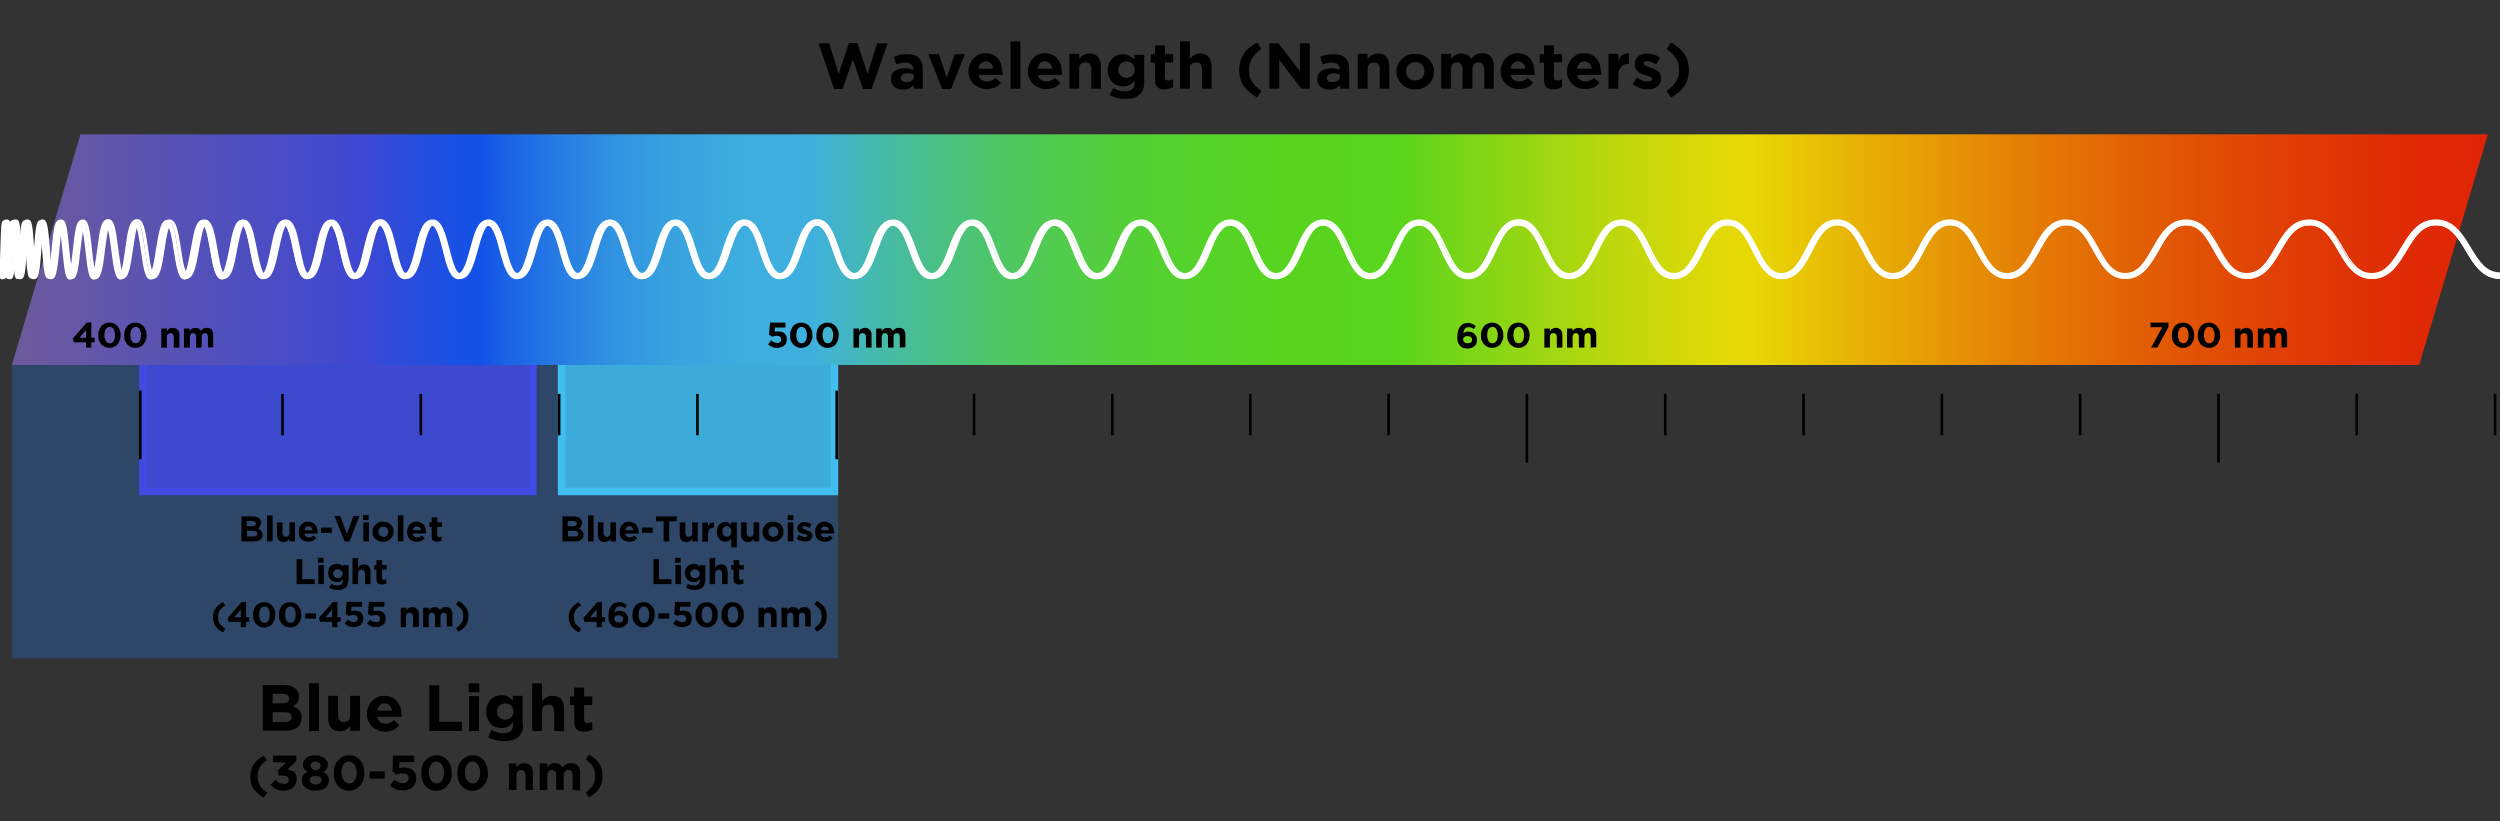 <svg xml:space="preserve" style="enable-background:new 0 0 761 250;" viewBox="0 0 761 250" y="0px" x="0px" xmlns:xlink="http://www.w3.org/1999/xlink" xmlns="http://www.w3.org/2000/svg" id="Layer_1" version="1.1">
<rect x="0" y="0" width="761" height="250" fill="#333333" stroke="none"/>
<style type="text/css">
	.st0{opacity:0.27;fill:#227BF8;enable-background:new    ;}
	.st1{opacity:0.84;fill:#40BEEF;enable-background:new    ;}
	.st2{opacity:0.84;fill:#414AE3;enable-background:new    ;}
	.st3{fill:none;stroke:#414AE3;stroke-width:2.3;stroke-miterlimit:10;}
	.st4{fill:none;}
	.st5{fill:none;stroke:#40BEEF;stroke-width:2.3;stroke-miterlimit:10;}
	.st6{opacity:0.9;fill:url(#SVGID_1_);enable-background:new    ;}
	.st7{fill:#FFFFFF;}
</style>
<g>
	<g>
		<rect height="89.3" width="251.5" class="st0" y="111.1" x="3.6"></rect>
		<rect height="39.5" width="85.1" class="st1" y="111.1" x="169.8"></rect>
		<rect height="39" width="118" class="st2" y="111.1" x="44.3"></rect>
	</g>
	<g>
		<rect height="12.6" width="0.8" y="119.9" x="85.6"></rect>
	</g>
	<g>
		<rect height="12.6" width="0.8" y="119.9" x="127.7"></rect>
	</g>
	<g>
		<rect height="12.6" width="0.8" y="119.9" x="211.9"></rect>
	</g>
	<g>
		<rect height="12.6" width="0.8" y="119.9" x="296.1"></rect>
	</g>
	<g>
		<rect height="12.6" width="0.8" y="119.9" x="338.2"></rect>
	</g>
	<g>
		<rect height="12.6" width="0.8" y="119.9" x="380.2"></rect>
	</g>
	<g>
		<rect height="12.6" width="0.8" y="119.9" x="422.3"></rect>
	</g>
	<g>
		<rect height="12.6" width="0.8" y="119.9" x="506.5"></rect>
	</g>
	<g>
		<rect height="12.6" width="0.8" y="119.9" x="548.6"></rect>
	</g>
	<g>
		<rect height="12.6" width="0.8" y="119.9" x="590.7"></rect>
	</g>
	<g>
		<rect height="12.6" width="0.8" y="119.9" x="632.8"></rect>
	</g>
	<g>
		<rect height="12.6" width="0.8" y="119.9" x="717"></rect>
	</g>
	<g>
		<rect height="12.6" width="0.8" y="119.9" x="759.1"></rect>
	</g>
	<g>
		<rect height="20.9" width="0.8" y="119.9" x="43.5"></rect>
	</g>
	<g>
		<rect height="20.9" width="0.8" y="119.9" x="254"></rect>
	</g>
	<polyline points="162.2,111.1 162.2,149.6 43.5,149.6 43.5,111.1" class="st3"></polyline>
	<g>
		<rect height="20.9" width="0.8" y="119.9" x="464.4"></rect>
	</g>
	<g>
		<rect height="20.9" width="0.8" y="119.9" x="674.9"></rect>
	</g>
	<g>
		<path d="M79.8,163.6c-0.1,0.3-0.3,0.5-0.6,0.7c-0.2,0.2-0.6,0.3-0.9,0.4c-0.4,0.1-0.7,0.1-1.2,0.1h-3.6v-7.6H77
			c0.8,0,1.4,0.2,1.8,0.5c0.4,0.4,0.7,0.8,0.7,1.4l0,0c0,0.2,0,0.4-0.1,0.6s-0.1,0.3-0.2,0.5c-0.1,0.1-0.2,0.3-0.3,0.4
			c-0.1,0.1-0.2,0.2-0.4,0.3c0.4,0.2,0.8,0.4,1,0.7c0.3,0.3,0.4,0.7,0.4,1.2l0,0C80,163,79.9,163.3,79.8,163.6z M77.9,159.4
			c0-0.3-0.1-0.4-0.3-0.6c-0.2-0.1-0.5-0.2-0.8-0.2h-1.7v1.6h1.5c0.4,0,0.7-0.1,0.9-0.2C77.8,159.9,77.9,159.7,77.9,159.4
			L77.9,159.4z M78.3,162.4c0-0.3-0.1-0.5-0.3-0.6c-0.2-0.1-0.5-0.2-0.9-0.2h-1.9v1.7h2c0.4,0,0.7-0.1,0.9-0.2
			C78.2,163,78.3,162.7,78.3,162.4L78.3,162.4z"></path>
		<path d="M81.3,164.8v-7.9H83v7.9H81.3z"></path>
		<path d="M88.1,164.8V164c-0.1,0.1-0.2,0.2-0.3,0.4s-0.2,0.2-0.4,0.3s-0.3,0.2-0.5,0.2c-0.2,0.1-0.4,0.1-0.6,0.1
			c-0.6,0-1.1-0.2-1.5-0.6c-0.3-0.4-0.5-0.9-0.5-1.6V159H86v3.2c0,0.4,0.1,0.7,0.3,0.9c0.2,0.2,0.4,0.3,0.7,0.3s0.6-0.1,0.8-0.3
			c0.2-0.2,0.3-0.5,0.3-0.9V159h1.7v5.8H88.1L88.1,164.8z"></path>
		<path d="M96.7,162.2c0,0.1,0,0.1,0,0.2h-4.1c0.1,0.4,0.2,0.7,0.5,0.9c0.2,0.2,0.6,0.3,0.9,0.3s0.5,0,0.7-0.1s0.4-0.2,0.7-0.5
			l0.9,0.8c-0.3,0.3-0.6,0.6-1,0.8s-0.9,0.3-1.4,0.3c-0.4,0-0.8-0.1-1.2-0.2c-0.4-0.1-0.7-0.4-1-0.6c-0.3-0.3-0.5-0.6-0.6-1
			s-0.2-0.8-0.2-1.2l0,0c0-0.4,0.1-0.8,0.2-1.2s0.3-0.7,0.6-1c0.3-0.3,0.6-0.5,0.9-0.7s0.7-0.2,1.2-0.2s0.9,0.1,1.3,0.3
			s0.7,0.4,0.9,0.7c0.2,0.3,0.4,0.6,0.5,1s0.2,0.8,0.2,1.2l0,0C96.7,162.1,96.7,162.2,96.7,162.2z M94.7,160.5
			c-0.2-0.2-0.5-0.3-0.8-0.3s-0.6,0.1-0.8,0.3c-0.2,0.2-0.4,0.5-0.4,0.9h2.5C95,161,94.9,160.7,94.7,160.5z"></path>
		<path d="M97.7,162.2v-1.6h3.3v1.6H97.7z"></path>
		<path d="M106.4,164.8h-1.5l-3.1-7.7h1.8l2,5.4l2-5.4h1.8L106.4,164.8z"></path>
		<path d="M110.5,158.3v-1.5h1.7v1.5H110.5z M110.6,164.8V159h1.7v5.8H110.6z"></path>
		<path d="M119.6,163c-0.2,0.4-0.4,0.7-0.7,1s-0.6,0.5-1,0.7s-0.8,0.2-1.3,0.2c-0.4,0-0.9-0.1-1.3-0.2c-0.4-0.2-0.7-0.4-1-0.6
			c-0.3-0.3-0.5-0.6-0.7-1s-0.2-0.8-0.2-1.2l0,0c0-0.4,0.1-0.8,0.2-1.2c0.2-0.4,0.4-0.7,0.7-1s0.6-0.5,1-0.7s0.8-0.2,1.3-0.2
			c0.4,0,0.9,0.1,1.3,0.2c0.4,0.2,0.7,0.4,1,0.6c0.3,0.3,0.5,0.6,0.7,1s0.2,0.8,0.2,1.2l0,0C119.8,162.3,119.7,162.7,119.6,163z
			 M118.2,161.9c0-0.2,0-0.4-0.1-0.6c-0.1-0.2-0.2-0.4-0.3-0.5s-0.3-0.3-0.5-0.4s-0.4-0.1-0.6-0.1s-0.5,0-0.6,0.1
			c-0.2,0.1-0.3,0.2-0.5,0.3c-0.1,0.1-0.2,0.3-0.3,0.5s-0.1,0.4-0.1,0.6l0,0c0,0.2,0,0.4,0.1,0.6c0.1,0.2,0.2,0.4,0.3,0.5
			s0.3,0.3,0.5,0.4c0.2,0.1,0.4,0.1,0.6,0.1s0.5,0,0.6-0.1c0.2-0.1,0.3-0.2,0.5-0.3c0.1-0.1,0.2-0.3,0.3-0.5
			C118.1,162.3,118.2,162.1,118.2,161.9L118.2,161.9z"></path>
		<path d="M121.1,164.8v-7.9h1.7v7.9H121.1z"></path>
		<path d="M129.7,162.2c0,0.1,0,0.1,0,0.2h-4.1c0.1,0.4,0.2,0.7,0.5,0.9c0.2,0.2,0.6,0.3,0.9,0.3s0.5,0,0.7-0.1s0.4-0.2,0.7-0.5
			l0.9,0.8c-0.3,0.3-0.6,0.6-1,0.8c-0.4,0.2-0.9,0.3-1.4,0.3c-0.4,0-0.8-0.1-1.2-0.2c-0.4-0.1-0.7-0.4-1-0.6c-0.3-0.3-0.5-0.6-0.6-1
			s-0.2-0.8-0.2-1.2l0,0c0-0.4,0.1-0.8,0.2-1.2s0.3-0.7,0.6-1c0.3-0.3,0.6-0.5,0.9-0.7s0.7-0.2,1.2-0.2s0.9,0.1,1.3,0.3
			c0.4,0.2,0.7,0.4,0.9,0.7s0.4,0.6,0.5,1s0.2,0.8,0.2,1.2l0,0C129.7,162.1,129.7,162.2,129.7,162.2z M127.7,160.5
			c-0.2-0.2-0.5-0.3-0.8-0.3s-0.6,0.1-0.8,0.3c-0.2,0.2-0.4,0.5-0.4,0.9h2.5C128.1,161,127.9,160.7,127.7,160.5z"></path>
		<path d="M133.7,164.8c-0.2,0.1-0.5,0.1-0.7,0.1c-0.3,0-0.5,0-0.7-0.1s-0.4-0.2-0.5-0.3s-0.3-0.3-0.3-0.5c-0.1-0.2-0.1-0.5-0.1-0.8
			v-2.8h-0.7V159h0.7v-1.5h1.7v1.5h1.4v1.4h-1.4v2.5c0,0.4,0.2,0.6,0.5,0.6s0.6-0.1,0.8-0.2v1.3
			C134.1,164.6,133.9,164.7,133.7,164.8z"></path>
		<path d="M90.3,177.8v-7.6H92v6.1h3.8v1.5H90.3z"></path>
		<path d="M96.8,171.3v-1.5h1.7v1.5H96.8z M96.9,177.8V172h1.7v5.8H96.9z"></path>
		<path d="M105.8,177.9c-0.1,0.4-0.3,0.7-0.6,1c-0.3,0.2-0.6,0.4-1,0.5s-0.9,0.2-1.4,0.2s-0.9-0.1-1.4-0.2c-0.4-0.1-0.8-0.3-1.2-0.5
			l0.6-1.2c0.3,0.2,0.6,0.3,0.9,0.4c0.3,0.1,0.7,0.1,1,0.1c0.6,0,1-0.1,1.3-0.4c0.3-0.3,0.4-0.7,0.4-1.2v-0.3
			c-0.2,0.3-0.5,0.5-0.8,0.7s-0.7,0.2-1.1,0.2c-0.3,0-0.7-0.1-1-0.2c-0.3-0.1-0.6-0.3-0.8-0.5c-0.2-0.2-0.4-0.5-0.6-0.9
			c-0.1-0.3-0.2-0.7-0.2-1.2l0,0c0-0.4,0.1-0.8,0.2-1.2s0.3-0.6,0.6-0.9c0.2-0.2,0.5-0.4,0.8-0.5s0.6-0.2,1-0.2s0.8,0.1,1.1,0.2
			c0.3,0.2,0.5,0.4,0.8,0.6V172h1.7v4.5C106,177,105.9,177.5,105.8,177.9z M104.3,174.6c0-0.2,0-0.4-0.1-0.5
			c-0.1-0.2-0.2-0.3-0.3-0.4c-0.1-0.1-0.3-0.2-0.5-0.3s-0.4-0.1-0.6-0.1s-0.4,0-0.6,0.1s-0.3,0.2-0.4,0.3s-0.2,0.3-0.3,0.4
			s-0.1,0.3-0.1,0.5l0,0c0,0.4,0.1,0.7,0.4,1c0.3,0.2,0.6,0.4,1,0.4c0.2,0,0.4,0,0.6-0.1s0.3-0.2,0.5-0.3c0.1-0.1,0.2-0.3,0.3-0.4
			C104.3,175,104.3,174.8,104.3,174.6L104.3,174.6z"></path>
		<path d="M111.1,177.8v-3.2c0-0.4-0.1-0.7-0.3-0.9c-0.2-0.2-0.4-0.3-0.7-0.3s-0.6,0.1-0.8,0.3c-0.2,0.2-0.3,0.5-0.3,0.9v3.2h-1.7
			v-7.9h1.7v2.9c0.1-0.1,0.2-0.2,0.3-0.4s0.2-0.2,0.4-0.3c0.1-0.1,0.3-0.2,0.5-0.2c0.2-0.1,0.4-0.1,0.6-0.1c0.6,0,1.1,0.2,1.5,0.6
			c0.3,0.4,0.5,0.9,0.5,1.6v3.8L111.1,177.8L111.1,177.8z"></path>
		<path d="M116.9,177.8c-0.2,0.1-0.5,0.1-0.7,0.1c-0.3,0-0.5,0-0.7-0.1s-0.4-0.2-0.5-0.3s-0.3-0.3-0.3-0.5c-0.1-0.2-0.1-0.5-0.1-0.8
			v-2.8h-0.7V172h0.7v-1.5h1.7v1.5h1.4v1.4h-1.4v2.5c0,0.4,0.2,0.6,0.5,0.6s0.6-0.1,0.8-0.2v1.3
			C117.3,177.7,117.1,177.8,116.9,177.8z"></path>
		<path d="M67.6,185c-0.3,0.3-0.5,0.5-0.7,0.8s-0.3,0.6-0.4,0.9c-0.1,0.3-0.1,0.7-0.1,1.1c0,0.4,0,0.7,0.1,1.1
			c0.1,0.3,0.2,0.6,0.4,0.9c0.2,0.3,0.4,0.6,0.7,0.8c0.3,0.3,0.6,0.5,1,0.8l-0.7,1.1c-1-0.5-1.8-1.2-2.3-1.9s-0.8-1.7-0.8-2.7
			c0-1.1,0.3-2,0.8-2.7s1.3-1.4,2.3-1.9l0.7,1.1C68.2,184.4,67.9,184.7,67.6,185z"></path>
		<path d="M74.9,183.2v4.7h1v1.4h-1v1.6h-1.6v-1.6h-3.7l-0.3-1.2l4.2-4.8L74.9,183.2L74.9,183.2z M73.3,185.5l-2,2.4h2V185.5z"></path>
		<path d="M83.6,188.6c-0.2,0.5-0.4,0.9-0.7,1.3c-0.3,0.4-0.7,0.6-1.1,0.8s-0.9,0.3-1.4,0.3s-1-0.1-1.4-0.3s-0.8-0.5-1.1-0.8
			c-0.3-0.4-0.5-0.8-0.7-1.2c-0.2-0.5-0.2-1-0.2-1.5c0-0.6,0.1-1.1,0.2-1.5c0.2-0.5,0.4-0.9,0.7-1.3c0.3-0.4,0.7-0.6,1.1-0.8
			s0.9-0.3,1.4-0.3s1,0.1,1.4,0.3s0.8,0.5,1.1,0.8c0.3,0.4,0.5,0.8,0.7,1.2c0.2,0.5,0.2,1,0.2,1.5C83.8,187.6,83.7,188.1,83.6,188.6
			z M82,186.1c-0.1-0.3-0.2-0.6-0.3-0.8s-0.3-0.4-0.5-0.5s-0.4-0.2-0.7-0.2c-0.3,0-0.5,0.1-0.7,0.2c-0.2,0.1-0.4,0.3-0.5,0.5
			s-0.3,0.5-0.3,0.8c-0.1,0.3-0.1,0.6-0.1,1s0,0.7,0.1,1s0.2,0.6,0.3,0.8c0.1,0.2,0.3,0.4,0.5,0.5s0.4,0.2,0.7,0.2
			c0.3,0,0.5-0.1,0.7-0.2c0.2-0.1,0.4-0.3,0.5-0.5s0.3-0.5,0.3-0.8c0.1-0.3,0.1-0.6,0.1-1C82.1,186.7,82.1,186.4,82,186.1z"></path>
		<path d="M91.5,188.6c-0.2,0.5-0.4,0.9-0.7,1.3c-0.3,0.4-0.7,0.6-1.1,0.8s-0.9,0.3-1.4,0.3s-1-0.1-1.4-0.3s-0.8-0.5-1.1-0.8
			c-0.3-0.4-0.5-0.8-0.7-1.2c-0.2-0.5-0.2-1-0.2-1.5c0-0.6,0.1-1.1,0.2-1.5c0.2-0.5,0.4-0.9,0.7-1.3c0.3-0.4,0.7-0.6,1.1-0.8
			s0.9-0.3,1.4-0.3s1,0.1,1.4,0.3s0.8,0.5,1.1,0.8c0.3,0.4,0.5,0.8,0.7,1.2c0.2,0.5,0.2,1,0.2,1.5C91.8,187.6,91.7,188.1,91.5,188.6
			z M89.9,186.1c-0.1-0.3-0.2-0.6-0.3-0.8s-0.3-0.4-0.5-0.5s-0.4-0.2-0.7-0.2c-0.3,0-0.5,0.1-0.7,0.2c-0.2,0.1-0.4,0.3-0.5,0.5
			s-0.3,0.5-0.3,0.8c-0.1,0.3-0.1,0.6-0.1,1s0,0.7,0.1,1s0.2,0.6,0.3,0.8c0.1,0.2,0.3,0.4,0.5,0.5s0.4,0.2,0.7,0.2
			c0.3,0,0.5-0.1,0.7-0.2c0.2-0.1,0.4-0.3,0.5-0.5s0.3-0.5,0.3-0.8c0.1-0.3,0.1-0.6,0.1-1C90,186.7,90,186.4,89.9,186.1z"></path>
		<path d="M92.9,188.3v-1.6h3.3v1.6H92.9z"></path>
		<path d="M102.7,183.2v4.7h1v1.4h-1v1.6h-1.6v-1.6h-3.7l-0.3-1.2l4.2-4.8L102.7,183.2L102.7,183.2z M101.1,185.5l-2,2.4h2V185.5z"></path>
		<path d="M105.5,183.2h4.7v1.5H107l-0.1,1.3c0.2,0,0.3-0.1,0.5-0.1s0.3,0,0.5,0c0.4,0,0.7,0,1.1,0.1c0.3,0.1,0.6,0.2,0.8,0.4
			c0.2,0.2,0.4,0.4,0.6,0.8c0.1,0.3,0.2,0.7,0.2,1.1c0,0.4-0.1,0.8-0.2,1.1s-0.3,0.6-0.6,0.8c-0.3,0.2-0.6,0.4-0.9,0.5
			s-0.8,0.2-1.2,0.2c-0.6,0-1.2-0.1-1.6-0.3s-0.9-0.5-1.2-0.8l1-1.2c0.3,0.3,0.6,0.5,0.9,0.6s0.6,0.2,0.9,0.2c0.4,0,0.7-0.1,0.9-0.3
			c0.2-0.2,0.3-0.4,0.3-0.8c0-0.3-0.1-0.6-0.4-0.8c-0.2-0.2-0.6-0.3-1-0.3c-0.2,0-0.5,0-0.7,0.1s-0.4,0.1-0.6,0.2l-1-0.6
			L105.5,183.2z"></path>
		<path d="M112.3,183.2h4.7v1.5h-3.2l-0.1,1.3c0.2,0,0.3-0.1,0.5-0.1s0.3,0,0.5,0c0.4,0,0.7,0,1.1,0.1c0.3,0.1,0.6,0.2,0.8,0.4
			c0.2,0.2,0.4,0.4,0.6,0.8c0.1,0.3,0.2,0.7,0.2,1.1c0,0.4-0.1,0.8-0.2,1.1s-0.3,0.6-0.6,0.8c-0.3,0.2-0.6,0.4-0.9,0.5
			s-0.8,0.2-1.2,0.2c-0.6,0-1.2-0.1-1.6-0.3s-0.9-0.5-1.2-0.8l1-1.2c0.3,0.3,0.6,0.5,0.9,0.6s0.6,0.2,0.9,0.2c0.4,0,0.7-0.1,0.9-0.3
			c0.2-0.2,0.3-0.4,0.3-0.8c0-0.3-0.1-0.6-0.4-0.8c-0.2-0.2-0.6-0.3-1-0.3c-0.2,0-0.5,0-0.7,0.1s-0.4,0.1-0.6,0.2l-1-0.6
			L112.3,183.2z"></path>
		<path d="M125.7,190.9v-3.2c0-0.4-0.1-0.7-0.3-0.9c-0.2-0.2-0.4-0.3-0.7-0.3s-0.6,0.1-0.8,0.3c-0.2,0.2-0.3,0.5-0.3,0.9v3.2H122
			V185h1.7v0.8c0.1-0.1,0.2-0.2,0.3-0.4s0.2-0.2,0.4-0.3c0.1-0.1,0.3-0.2,0.5-0.2c0.2-0.1,0.4-0.1,0.6-0.1c0.6,0,1.1,0.2,1.5,0.6
			c0.3,0.4,0.5,0.9,0.5,1.6v3.8L125.7,190.9L125.7,190.9z"></path>
		<path d="M136,190.9v-3.2c0-0.4-0.1-0.7-0.2-0.9c-0.2-0.2-0.4-0.3-0.7-0.3s-0.6,0.1-0.7,0.3c-0.2,0.2-0.3,0.5-0.3,0.9v3.2h-1.7
			v-3.2c0-0.4-0.1-0.7-0.2-0.9c-0.2-0.2-0.4-0.3-0.7-0.3s-0.6,0.1-0.7,0.3c-0.2,0.2-0.3,0.5-0.3,0.9v3.2h-1.7V185h1.7v0.8
			c0.1-0.1,0.2-0.2,0.3-0.4s0.2-0.2,0.4-0.3c0.1-0.1,0.3-0.2,0.5-0.2c0.2-0.1,0.4-0.1,0.6-0.1c0.4,0,0.7,0.1,1,0.2
			c0.3,0.2,0.5,0.4,0.6,0.7c0.3-0.3,0.5-0.5,0.8-0.7s0.7-0.2,1.1-0.2c0.6,0,1.1,0.2,1.4,0.5c0.3,0.4,0.5,0.9,0.5,1.6v3.8H136V190.9z"></path>
		<path d="M141.8,190.4c-0.5,0.8-1.3,1.4-2.3,1.9l-0.7-1.1c0.4-0.3,0.7-0.5,1-0.8s0.5-0.5,0.7-0.8s0.3-0.6,0.4-0.9
			c0.1-0.3,0.1-0.7,0.1-1.1c0-0.4,0-0.7-0.1-1.1c-0.1-0.3-0.2-0.6-0.4-0.9c-0.2-0.3-0.4-0.6-0.7-0.8c-0.3-0.3-0.6-0.5-1-0.8l0.7-1.1
			c1,0.5,1.8,1.2,2.3,1.9s0.8,1.7,0.8,2.7C142.6,188.8,142.3,189.7,141.8,190.4z"></path>
	</g>
	<g>
		<path d="M91.4,220.3c-0.2,0.5-0.6,0.9-1,1.2c-0.5,0.3-1,0.6-1.6,0.7c-0.6,0.2-1.3,0.2-2.1,0.2H80v-13.9h6.4c1.4,0,2.5,0.3,3.4,1
			s1.2,1.5,1.2,2.6l0,0c0,0.4,0,0.7-0.1,1s-0.2,0.6-0.4,0.8c-0.2,0.2-0.4,0.5-0.6,0.6c-0.2,0.2-0.4,0.3-0.7,0.5
			c0.8,0.3,1.4,0.7,1.9,1.2s0.7,1.2,0.7,2.2l0,0C91.8,219.3,91.6,219.9,91.4,220.3z M88,212.7c0-0.5-0.2-0.8-0.5-1.1
			c-0.3-0.2-0.8-0.4-1.5-0.4h-3v2.9h2.8c0.7,0,1.2-0.1,1.6-0.3C87.8,213.6,88,213.3,88,212.7L88,212.7z M88.8,218.3
			c0-0.5-0.2-0.8-0.5-1.1s-0.9-0.4-1.7-0.4H83v3h3.6c0.7,0,1.2-0.1,1.6-0.4C88.6,219.2,88.8,218.8,88.8,218.3L88.8,218.3z"></path>
		<path d="M94.1,222.5V208h3v14.5H94.1z"></path>
		<path d="M106.6,222.5V221c-0.2,0.2-0.4,0.4-0.6,0.6c-0.2,0.2-0.4,0.4-0.7,0.5c-0.3,0.2-0.5,0.3-0.8,0.4s-0.6,0.1-1,0.1
			c-1.1,0-2-0.3-2.7-1c-0.6-0.7-0.9-1.7-0.9-2.9v-6.9h3v5.9c0,0.7,0.2,1.2,0.5,1.6s0.8,0.5,1.3,0.5c0.6,0,1-0.2,1.4-0.5
			c0.3-0.4,0.5-0.9,0.5-1.6v-5.9h3v10.6L106.6,222.5L106.6,222.5z"></path>
		<path d="M122.2,217.8c0,0.1,0,0.2,0,0.4h-7.4c0.1,0.7,0.4,1.2,0.9,1.6s1,0.5,1.7,0.5c0.5,0,1-0.1,1.3-0.3s0.8-0.4,1.2-0.8l1.7,1.5
			c-0.5,0.6-1.1,1.1-1.8,1.5s-1.6,0.5-2.5,0.5c-0.8,0-1.5-0.1-2.2-0.4c-0.7-0.3-1.3-0.6-1.8-1.1s-0.9-1.1-1.2-1.7
			c-0.3-0.7-0.4-1.4-0.4-2.2l0,0c0-0.8,0.1-1.5,0.4-2.1c0.3-0.7,0.6-1.3,1.1-1.8s1-0.9,1.7-1.2c0.6-0.3,1.3-0.4,2.1-0.4
			c0.9,0,1.7,0.2,2.3,0.5c0.6,0.3,1.2,0.7,1.6,1.3c0.4,0.5,0.7,1.1,1,1.8c0.2,0.7,0.3,1.4,0.3,2.2l0,0
			C122.2,217.6,122.2,217.7,122.2,217.8z M118.6,214.7c-0.4-0.4-0.9-0.6-1.5-0.6s-1.1,0.2-1.5,0.6c-0.4,0.4-0.6,1-0.8,1.6h4.5
			C119.2,215.7,118.9,215.1,118.6,214.7z"></path>
		<path d="M130.7,222.5v-13.9h3v11.1h6.9v2.8L130.7,222.5L130.7,222.5z"></path>
		<path d="M142.7,210.7V208h3.2v2.7H142.7z M142.8,222.5v-10.6h3v10.6H142.8z"></path>
		<path d="M158.9,222.6c-0.2,0.7-0.6,1.3-1.1,1.7s-1.1,0.8-1.9,1c-0.7,0.2-1.6,0.3-2.6,0.3c-0.9,0-1.7-0.1-2.5-0.3s-1.5-0.5-2.2-0.8
			l1-2.3c0.6,0.3,1.1,0.5,1.7,0.7c0.6,0.2,1.2,0.3,1.9,0.3c1,0,1.8-0.2,2.3-0.7s0.7-1.2,0.7-2.2v-0.5c-0.4,0.5-0.9,1-1.5,1.3
			c-0.5,0.3-1.2,0.5-2,0.5c-0.6,0-1.2-0.1-1.8-0.3s-1.1-0.5-1.5-1c-0.4-0.4-0.8-0.9-1-1.6c-0.3-0.6-0.4-1.3-0.4-2.1l0,0
			c0-0.8,0.1-1.5,0.4-2.1c0.3-0.6,0.6-1.1,1-1.6c0.4-0.4,0.9-0.7,1.5-1c0.6-0.2,1.2-0.3,1.8-0.3c0.8,0,1.5,0.2,2,0.5s1,0.7,1.4,1.1
			v-1.4h3v8.2C159.3,221.1,159.2,221.9,158.9,222.6z M156.3,216.6c0-0.4-0.1-0.7-0.2-1c-0.1-0.3-0.3-0.6-0.5-0.8s-0.5-0.4-0.8-0.5
			s-0.7-0.2-1-0.2c-0.4,0-0.7,0.1-1,0.2c-0.3,0.1-0.6,0.3-0.8,0.5s-0.4,0.5-0.5,0.8s-0.2,0.6-0.2,1l0,0c0,0.7,0.2,1.3,0.7,1.8
			c0.5,0.4,1.1,0.7,1.8,0.7c0.4,0,0.7-0.1,1-0.2c0.3-0.1,0.6-0.3,0.8-0.5s0.4-0.5,0.5-0.8C156.3,217.3,156.3,217,156.3,216.6
			L156.3,216.6z"></path>
		<path d="M168.7,222.5v-5.9c0-0.7-0.2-1.2-0.5-1.6s-0.8-0.5-1.3-0.5s-1,0.2-1.4,0.5c-0.3,0.4-0.5,0.9-0.5,1.6v5.9h-3V208h3v5.4
			c0.2-0.2,0.4-0.4,0.6-0.6s0.4-0.4,0.7-0.5c0.3-0.2,0.5-0.3,0.8-0.4c0.3-0.1,0.6-0.1,1-0.1c1.1,0,2,0.3,2.7,1
			c0.6,0.7,0.9,1.7,0.9,2.9v6.9L168.7,222.5L168.7,222.5z"></path>
		<path d="M179.2,222.5c-0.4,0.1-0.8,0.2-1.3,0.2s-0.9,0-1.3-0.1c-0.4-0.1-0.7-0.3-1-0.5s-0.5-0.6-0.6-1c-0.2-0.4-0.2-0.9-0.2-1.5
			v-5h-1.3V212h1.3v-2.7h3v2.7h2.5v2.6h-2.5v4.5c0,0.7,0.3,1,1,1c0.5,0,1-0.1,1.5-0.4v2.4C180,222.2,179.6,222.4,179.2,222.5z"></path>
		<path d="M80,232.4c-0.4,0.4-0.7,0.7-0.9,1.1c-0.2,0.4-0.4,0.8-0.5,1.3c-0.1,0.4-0.2,0.9-0.2,1.5c0,0.5,0.1,1,0.2,1.5
			c0.1,0.4,0.3,0.9,0.5,1.3s0.5,0.8,0.9,1.1s0.8,0.7,1.3,1.1l-1,1.5c-1.4-0.8-2.4-1.7-3.1-2.7s-1-2.3-1-3.7s0.3-2.7,1-3.7
			s1.7-1.9,3.1-2.7l1,1.5C80.8,231.7,80.4,232,80,232.4z"></path>
		<path d="M83.1,232v-2h7.1v1.7l-2.7,2.5c0.4,0.1,0.7,0.2,1.1,0.3c0.3,0.1,0.6,0.3,0.9,0.5s0.5,0.5,0.6,0.9c0.2,0.3,0.2,0.8,0.2,1.3
			s-0.1,1-0.3,1.4c-0.2,0.4-0.4,0.8-0.8,1.1c-0.3,0.3-0.7,0.6-1.2,0.7c-0.5,0.2-1,0.3-1.6,0.3c-1,0-1.8-0.2-2.4-0.5
			s-1.2-0.8-1.7-1.3l1.6-1.5c0.4,0.4,0.7,0.7,1.1,0.9s0.9,0.3,1.4,0.3c0.4,0,0.8-0.1,1.1-0.3c0.3-0.2,0.4-0.5,0.4-0.9
			s-0.2-0.8-0.5-1s-0.9-0.3-1.5-0.3h-1l-0.4-1.5l2.5-2.5L83.1,232L83.1,232z"></path>
		<path d="M99.8,238.9c-0.2,0.4-0.5,0.7-0.9,1s-0.8,0.5-1.3,0.6s-1,0.2-1.6,0.2s-1.1-0.1-1.6-0.2c-0.5-0.1-0.9-0.4-1.3-0.6
			c-0.4-0.3-0.6-0.6-0.9-1c-0.2-0.4-0.3-0.8-0.3-1.3c0-0.7,0.1-1.2,0.4-1.6s0.7-0.7,1.3-1c-0.4-0.3-0.7-0.6-1-0.9
			c-0.2-0.4-0.4-0.8-0.4-1.4c0-0.4,0.1-0.8,0.3-1.1c0.2-0.4,0.4-0.7,0.8-0.9c0.3-0.3,0.7-0.5,1.2-0.6s1-0.2,1.5-0.2
			c0.6,0,1.1,0.1,1.5,0.2c0.5,0.2,0.8,0.4,1.2,0.6c0.3,0.3,0.6,0.6,0.8,0.9s0.3,0.7,0.3,1.1c0,0.6-0.1,1-0.4,1.4
			c-0.2,0.4-0.6,0.7-1,0.9c0.5,0.3,1,0.6,1.3,1s0.4,0.9,0.4,1.5C100.1,238.1,100,238.5,99.8,238.9z M97.4,236.5
			c-0.3-0.2-0.8-0.3-1.3-0.3s-1,0.1-1.3,0.3s-0.5,0.5-0.5,1c0,0.4,0.2,0.7,0.5,0.9s0.8,0.4,1.3,0.4s1-0.1,1.3-0.4
			c0.3-0.2,0.5-0.6,0.5-0.9C97.9,237,97.7,236.7,97.4,236.5z M97.2,232.2c-0.3-0.2-0.6-0.4-1.1-0.4s-0.9,0.1-1.1,0.4
			c-0.3,0.2-0.4,0.5-0.4,0.9s0.1,0.7,0.4,0.9s0.6,0.4,1.1,0.4s0.8-0.1,1.1-0.4s0.4-0.5,0.4-0.9C97.5,232.7,97.4,232.4,97.2,232.2z"></path>
		<path d="M110.6,237.4c-0.2,0.7-0.5,1.2-1,1.7c-0.4,0.5-0.9,0.9-1.5,1.2s-1.2,0.4-1.9,0.4c-0.7,0-1.3-0.1-1.9-0.4
			c-0.6-0.3-1.1-0.7-1.5-1.2s-0.7-1.1-0.9-1.7s-0.3-1.4-0.3-2.1c0-0.8,0.1-1.5,0.3-2.1c0.2-0.7,0.5-1.2,1-1.7
			c0.4-0.5,0.9-0.9,1.5-1.2s1.2-0.4,1.9-0.4c0.7,0,1.3,0.1,1.9,0.4c0.6,0.3,1.1,0.7,1.5,1.2s0.7,1.1,0.9,1.7s0.3,1.4,0.3,2.1
			C111,236,110.8,236.7,110.6,237.4z M108.4,233.9c-0.1-0.4-0.3-0.8-0.5-1.1s-0.4-0.5-0.7-0.7c-0.3-0.2-0.6-0.3-1-0.3
			s-0.7,0.1-0.9,0.2c-0.3,0.2-0.5,0.4-0.7,0.7s-0.4,0.7-0.5,1.1c-0.1,0.4-0.2,0.9-0.2,1.3s0.1,0.9,0.2,1.3c0.1,0.4,0.3,0.8,0.5,1.1
			s0.4,0.5,0.7,0.7c0.3,0.2,0.6,0.3,1,0.3s0.7-0.1,0.9-0.2c0.3-0.2,0.5-0.4,0.7-0.7s0.4-0.7,0.5-1.1s0.2-0.9,0.2-1.3
			S108.5,234.4,108.4,233.9z"></path>
		<path d="M112.5,237v-2.2h4.6v2.2H112.5z"></path>
		<path d="M119.6,230h6.5v2h-4.5l-0.1,1.8c0.2,0,0.4-0.1,0.6-0.1s0.5-0.1,0.8-0.1c0.5,0,1,0.1,1.5,0.2c0.4,0.1,0.8,0.3,1.2,0.6
			c0.3,0.3,0.6,0.6,0.8,1s0.3,0.9,0.3,1.5s-0.1,1.1-0.3,1.5c-0.2,0.5-0.5,0.8-0.8,1.2c-0.3,0.3-0.8,0.6-1.3,0.7
			c-0.5,0.2-1,0.3-1.7,0.3c-0.9,0-1.6-0.1-2.2-0.4c-0.6-0.3-1.2-0.7-1.7-1.2l1.4-1.7c0.4,0.4,0.8,0.6,1.2,0.8
			c0.4,0.2,0.8,0.3,1.3,0.3s1-0.1,1.3-0.4c0.3-0.3,0.5-0.6,0.5-1.1s-0.2-0.8-0.5-1.1s-0.8-0.4-1.4-0.4c-0.3,0-0.6,0-0.9,0.1
			s-0.6,0.2-0.8,0.3l-1.3-0.9L119.6,230z"></path>
		<path d="M137.2,237.4c-0.2,0.7-0.5,1.2-1,1.7c-0.4,0.5-0.9,0.9-1.5,1.2s-1.2,0.4-1.9,0.4s-1.3-0.1-1.9-0.4
			c-0.6-0.3-1.1-0.7-1.5-1.2s-0.7-1.1-0.9-1.7s-0.3-1.4-0.3-2.1c0-0.8,0.1-1.5,0.3-2.1c0.2-0.7,0.5-1.2,1-1.7
			c0.4-0.5,0.9-0.9,1.5-1.2s1.2-0.4,1.9-0.4s1.3,0.1,1.9,0.4c0.6,0.3,1.1,0.7,1.5,1.2s0.7,1.1,0.9,1.7s0.3,1.4,0.3,2.1
			C137.6,236,137.5,236.7,137.2,237.4z M135,233.9c-0.1-0.4-0.3-0.8-0.5-1.1s-0.4-0.5-0.7-0.7s-0.6-0.3-1-0.3s-0.7,0.1-0.9,0.2
			c-0.3,0.2-0.5,0.4-0.7,0.7s-0.4,0.7-0.5,1.1c-0.1,0.4-0.2,0.9-0.2,1.3s0.1,0.9,0.2,1.3c0.1,0.4,0.3,0.8,0.5,1.1s0.4,0.5,0.7,0.7
			s0.6,0.3,1,0.3s0.7-0.1,0.9-0.2c0.3-0.2,0.5-0.4,0.7-0.7s0.4-0.7,0.5-1.1s0.2-0.9,0.2-1.3S135.1,234.4,135,233.9z"></path>
		<path d="M148.2,237.4c-0.2,0.7-0.5,1.2-1,1.7c-0.4,0.5-0.9,0.9-1.5,1.2s-1.2,0.4-1.9,0.4s-1.3-0.1-1.9-0.4
			c-0.6-0.3-1.1-0.7-1.5-1.2s-0.7-1.1-0.9-1.7s-0.3-1.4-0.3-2.1c0-0.8,0.1-1.5,0.3-2.1c0.2-0.7,0.5-1.2,1-1.7
			c0.4-0.5,0.9-0.9,1.5-1.2s1.2-0.4,1.9-0.4s1.3,0.1,1.9,0.4c0.6,0.3,1.1,0.7,1.5,1.2s0.7,1.1,0.9,1.7s0.3,1.4,0.3,2.1
			C148.6,236,148.5,236.7,148.2,237.4z M146,233.9c-0.1-0.4-0.3-0.8-0.5-1.1s-0.4-0.5-0.7-0.7s-0.6-0.3-1-0.3s-0.7,0.1-0.9,0.2
			c-0.3,0.2-0.5,0.4-0.7,0.7s-0.4,0.7-0.5,1.1c-0.1,0.4-0.2,0.9-0.2,1.3s0.1,0.9,0.2,1.3c0.1,0.4,0.3,0.8,0.5,1.1s0.4,0.5,0.7,0.7
			s0.6,0.3,1,0.3s0.7-0.1,0.9-0.2c0.3-0.2,0.5-0.4,0.7-0.7s0.4-0.7,0.5-1.1s0.2-0.9,0.2-1.3S146.1,234.4,146,233.9z"></path>
		<path d="M160,240.5V236c0-0.5-0.1-0.9-0.4-1.2c-0.2-0.3-0.6-0.4-1-0.4s-0.8,0.1-1,0.4s-0.4,0.7-0.4,1.2v4.5h-2.3v-8.1h2.3v1.2
			c0.1-0.2,0.3-0.3,0.4-0.5c0.2-0.2,0.3-0.3,0.5-0.4c0.2-0.1,0.4-0.2,0.6-0.3c0.2-0.1,0.5-0.1,0.8-0.1c0.9,0,1.5,0.3,2,0.8
			s0.7,1.3,0.7,2.2v5.2L160,240.5L160,240.5z"></path>
		<path d="M174.3,240.5V236c0-0.5-0.1-0.9-0.3-1.2s-0.6-0.4-1-0.4s-0.8,0.1-1,0.4c-0.2,0.3-0.4,0.7-0.4,1.2v4.5h-2.3V236
			c0-0.5-0.1-0.9-0.3-1.2s-0.6-0.4-1-0.4s-0.8,0.1-1,0.4s-0.4,0.7-0.4,1.2v4.5h-2.3v-8.1h2.3v1.2c0.1-0.2,0.3-0.3,0.4-0.5
			c0.2-0.2,0.3-0.3,0.5-0.4c0.2-0.1,0.4-0.2,0.6-0.3c0.2-0.1,0.5-0.1,0.8-0.1c0.5,0,1,0.1,1.4,0.3s0.7,0.5,0.9,1
			c0.4-0.4,0.7-0.7,1.2-1c0.4-0.2,0.9-0.3,1.5-0.3c0.9,0,1.5,0.3,2,0.8s0.7,1.2,0.7,2.2v5.3L174.3,240.5L174.3,240.5z"></path>
		<path d="M182.4,240c-0.7,1-1.7,1.9-3.1,2.7l-1-1.5c0.5-0.4,1-0.7,1.3-1.1c0.4-0.4,0.7-0.7,0.9-1.1c0.2-0.4,0.4-0.8,0.5-1.3
			c0.1-0.4,0.2-0.9,0.2-1.5c0-0.5-0.1-1-0.2-1.5c-0.1-0.4-0.3-0.9-0.5-1.3c-0.2-0.4-0.5-0.8-0.9-1.1c-0.4-0.4-0.8-0.7-1.3-1.1l1-1.5
			c1.4,0.8,2.4,1.7,3.1,2.7c0.7,1,1,2.3,1,3.7S183.1,238.9,182.4,240z"></path>
	</g>
	<g>
		<path d="M177.5,163.6c-0.1,0.3-0.3,0.5-0.6,0.7c-0.2,0.2-0.6,0.3-0.9,0.4c-0.4,0.1-0.7,0.1-1.2,0.1h-3.6v-7.6h3.5
			c0.8,0,1.4,0.2,1.8,0.5c0.4,0.4,0.7,0.8,0.7,1.4l0,0c0,0.2,0,0.4-0.1,0.6s-0.1,0.3-0.2,0.5c-0.1,0.1-0.2,0.3-0.3,0.4
			c-0.1,0.1-0.2,0.2-0.4,0.3c0.4,0.2,0.8,0.4,1,0.7c0.3,0.3,0.4,0.7,0.4,1.2l0,0C177.7,163,177.6,163.3,177.5,163.6z M175.6,159.4
			c0-0.3-0.1-0.4-0.3-0.6c-0.2-0.1-0.5-0.2-0.8-0.2h-1.7v1.6h1.5c0.4,0,0.7-0.1,0.9-0.2C175.5,159.9,175.6,159.7,175.6,159.4
			L175.6,159.4z M176,162.4c0-0.3-0.1-0.5-0.3-0.6s-0.5-0.2-0.9-0.2h-1.9v1.7h2c0.4,0,0.7-0.1,0.9-0.2
			C175.9,163,176,162.7,176,162.4L176,162.4z"></path>
		<path d="M179,164.8v-7.9h1.7v7.9H179z"></path>
		<path d="M185.8,164.8V164c-0.1,0.1-0.2,0.2-0.3,0.4s-0.2,0.2-0.4,0.3s-0.3,0.2-0.5,0.2c-0.2,0.1-0.4,0.1-0.6,0.1
			c-0.6,0-1.1-0.2-1.5-0.6c-0.3-0.4-0.5-0.9-0.5-1.6V159h1.7v3.2c0,0.4,0.1,0.7,0.3,0.9s0.4,0.3,0.7,0.3s0.6-0.1,0.8-0.3
			s0.3-0.5,0.3-0.9V159h1.7v5.8H185.8L185.8,164.8z"></path>
		<path d="M194.4,162.2c0,0.1,0,0.1,0,0.2h-4.1c0.1,0.4,0.2,0.7,0.5,0.9c0.2,0.2,0.6,0.3,0.9,0.3c0.3,0,0.5,0,0.7-0.1
			s0.4-0.2,0.7-0.5l0.9,0.8c-0.3,0.3-0.6,0.6-1,0.8s-0.9,0.3-1.4,0.3c-0.4,0-0.8-0.1-1.2-0.2c-0.4-0.1-0.7-0.4-1-0.6
			c-0.3-0.3-0.5-0.6-0.6-1s-0.2-0.8-0.2-1.2l0,0c0-0.4,0.1-0.8,0.2-1.2c0.1-0.4,0.3-0.7,0.6-1s0.6-0.5,0.9-0.7s0.7-0.2,1.2-0.2
			s0.9,0.1,1.3,0.3s0.7,0.4,0.9,0.7s0.4,0.6,0.5,1s0.2,0.8,0.2,1.2l0,0C194.4,162.1,194.4,162.2,194.4,162.2z M192.4,160.5
			c-0.2-0.2-0.5-0.3-0.8-0.3s-0.6,0.1-0.8,0.3s-0.4,0.5-0.4,0.9h2.5C192.7,161,192.6,160.7,192.4,160.5z"></path>
		<path d="M195.4,162.2v-1.6h3.3v1.6H195.4z"></path>
		<path d="M203.7,158.7v6.1H202v-6.1h-2.3v-1.5h6.3v1.5H203.7z"></path>
		<path d="M210.7,164.8V164c-0.1,0.1-0.2,0.2-0.3,0.4s-0.2,0.2-0.4,0.3s-0.3,0.2-0.5,0.2c-0.2,0.1-0.4,0.1-0.6,0.1
			c-0.6,0-1.1-0.2-1.5-0.6c-0.3-0.4-0.5-0.9-0.5-1.6V159h1.7v3.2c0,0.4,0.1,0.7,0.3,0.9s0.4,0.3,0.7,0.3s0.6-0.1,0.8-0.3
			s0.3-0.5,0.3-0.9V159h1.7v5.8H210.7L210.7,164.8z"></path>
		<path d="M217.3,160.6c-0.6,0-1,0.2-1.3,0.5s-0.5,0.9-0.5,1.6v2.2h-1.7v-5.8h1.7v1.2c0.2-0.4,0.4-0.7,0.7-1
			c0.3-0.2,0.7-0.3,1.2-0.3L217.3,160.6L217.3,160.6z"></path>
		<path d="M222.6,166.5v-2.6c-0.2,0.3-0.4,0.5-0.7,0.7s-0.6,0.3-1.1,0.3c-0.3,0-0.7-0.1-1-0.2c-0.3-0.1-0.6-0.3-0.8-0.6
			s-0.4-0.6-0.6-0.9c-0.1-0.4-0.2-0.8-0.2-1.3l0,0c0-0.5,0.1-0.9,0.2-1.3c0.1-0.4,0.3-0.7,0.6-0.9c0.2-0.3,0.5-0.5,0.8-0.6
			s0.7-0.2,1-0.2c0.4,0,0.8,0.1,1.1,0.3s0.5,0.4,0.7,0.6V159h1.7v7.6h-1.7V166.5z M222.6,161.8c0-0.2,0-0.5-0.1-0.7
			s-0.2-0.4-0.3-0.5s-0.3-0.3-0.4-0.3c-0.2-0.1-0.4-0.1-0.5-0.1c-0.2,0-0.4,0-0.5,0.1c-0.2,0.1-0.3,0.2-0.5,0.3s-0.2,0.3-0.3,0.5
			s-0.1,0.4-0.1,0.7l0,0c0,0.2,0,0.5,0.1,0.7s0.2,0.4,0.3,0.5s0.3,0.3,0.5,0.3c0.2,0.1,0.4,0.1,0.5,0.1c0.2,0,0.4,0,0.5-0.1
			c0.2-0.1,0.3-0.2,0.4-0.3c0.1-0.1,0.2-0.3,0.3-0.5S222.6,162.1,222.6,161.8L222.6,161.8z"></path>
		<path d="M229.4,164.8V164c-0.1,0.1-0.2,0.2-0.3,0.4s-0.2,0.2-0.4,0.3s-0.3,0.2-0.5,0.2c-0.2,0.1-0.4,0.1-0.6,0.1
			c-0.6,0-1.1-0.2-1.5-0.6c-0.3-0.4-0.5-0.9-0.5-1.6V159h1.7v3.2c0,0.4,0.1,0.7,0.3,0.9s0.4,0.3,0.7,0.3s0.6-0.1,0.8-0.3
			s0.3-0.5,0.3-0.9V159h1.7v5.8H229.4L229.4,164.8z"></path>
		<path d="M238.3,163c-0.2,0.4-0.4,0.7-0.7,1s-0.6,0.5-1,0.7s-0.8,0.2-1.3,0.2c-0.4,0-0.9-0.1-1.3-0.2c-0.4-0.2-0.7-0.4-1-0.6
			c-0.3-0.3-0.5-0.6-0.7-1s-0.2-0.8-0.2-1.2l0,0c0-0.4,0.1-0.8,0.2-1.2c0.2-0.4,0.4-0.7,0.7-1s0.6-0.5,1-0.7s0.8-0.2,1.3-0.2
			c0.4,0,0.9,0.1,1.3,0.2c0.4,0.2,0.7,0.4,1,0.6c0.3,0.3,0.5,0.6,0.7,1s0.2,0.8,0.2,1.2l0,0C238.5,162.3,238.5,162.7,238.3,163z
			 M236.9,161.9c0-0.2,0-0.4-0.1-0.6c-0.1-0.2-0.2-0.4-0.3-0.5s-0.3-0.3-0.5-0.4s-0.4-0.1-0.6-0.1c-0.2,0-0.5,0-0.6,0.1
			c-0.2,0.1-0.3,0.2-0.5,0.3c-0.1,0.1-0.2,0.3-0.3,0.5s-0.1,0.4-0.1,0.6l0,0c0,0.2,0,0.4,0.1,0.6c0.1,0.2,0.2,0.4,0.3,0.5
			s0.3,0.3,0.5,0.4c0.2,0.1,0.4,0.1,0.6,0.1c0.2,0,0.5,0,0.6-0.1c0.2-0.1,0.3-0.2,0.5-0.3c0.1-0.1,0.2-0.3,0.3-0.5
			S236.9,162.1,236.9,161.9L236.9,161.9z"></path>
		<path d="M239.8,158.3v-1.5h1.7v1.5H239.8z M239.8,164.8V159h1.7v5.8H239.8z"></path>
		<path d="M247.1,163.8c-0.1,0.2-0.3,0.4-0.5,0.6c-0.2,0.2-0.4,0.3-0.7,0.3s-0.6,0.1-0.9,0.1c-0.4,0-0.8-0.1-1.3-0.2
			s-0.8-0.4-1.2-0.7l0.7-1.1c0.3,0.2,0.6,0.4,1,0.5c0.3,0.1,0.6,0.2,0.9,0.2c0.2,0,0.4,0,0.5-0.1s0.2-0.2,0.2-0.3l0,0
			c0-0.1,0-0.2-0.1-0.2c-0.1-0.1-0.2-0.1-0.3-0.2c-0.1,0-0.2-0.1-0.4-0.1c-0.1,0-0.3-0.1-0.5-0.1c-0.2-0.1-0.4-0.1-0.6-0.2
			c-0.2-0.1-0.4-0.2-0.6-0.3c-0.2-0.1-0.3-0.3-0.4-0.5s-0.2-0.4-0.2-0.7l0,0c0-0.3,0.1-0.6,0.2-0.8s0.3-0.4,0.5-0.6
			c0.2-0.2,0.4-0.3,0.7-0.4c0.3-0.1,0.5-0.1,0.8-0.1c0.4,0,0.7,0.1,1.1,0.2c0.4,0.1,0.7,0.3,1,0.5l-0.6,1.1
			c-0.3-0.2-0.6-0.3-0.8-0.4c-0.3-0.1-0.5-0.1-0.7-0.1s-0.4,0-0.5,0.1s-0.2,0.2-0.2,0.3l0,0c0,0.1,0,0.2,0.1,0.2
			c0.1,0.1,0.2,0.1,0.3,0.2c0.1,0.1,0.2,0.1,0.4,0.2c0.1,0.1,0.3,0.1,0.5,0.2c0.2,0.1,0.4,0.1,0.6,0.2s0.4,0.2,0.6,0.3
			c0.2,0.1,0.3,0.3,0.4,0.5c0.1,0.2,0.2,0.4,0.2,0.7l0,0C247.3,163.3,247.2,163.6,247.1,163.8z"></path>
		<path d="M253.9,162.2c0,0.1,0,0.1,0,0.2h-4.1c0.1,0.4,0.2,0.7,0.5,0.9c0.2,0.2,0.6,0.3,0.9,0.3c0.3,0,0.5,0,0.7-0.1
			s0.4-0.2,0.7-0.5l0.9,0.8c-0.3,0.3-0.6,0.6-1,0.8s-0.9,0.3-1.4,0.3c-0.4,0-0.8-0.1-1.2-0.2c-0.4-0.1-0.7-0.4-1-0.6
			c-0.3-0.3-0.5-0.6-0.6-1s-0.2-0.8-0.2-1.2l0,0c0-0.4,0.1-0.8,0.2-1.2c0.1-0.4,0.3-0.7,0.6-1s0.6-0.5,0.9-0.7s0.7-0.2,1.2-0.2
			s0.9,0.1,1.3,0.3s0.7,0.4,0.9,0.7s0.4,0.6,0.5,1s0.2,0.8,0.2,1.2l0,0C253.9,162.1,253.9,162.2,253.9,162.2z M251.9,160.5
			c-0.2-0.2-0.5-0.3-0.8-0.3s-0.6,0.1-0.8,0.3s-0.4,0.5-0.4,0.9h2.5C252.3,161,252.1,160.7,251.9,160.5z"></path>
		<path d="M198.9,177.8v-7.6h1.7v6.1h3.8v1.5H198.9z"></path>
		<path d="M205.5,171.3v-1.5h1.7v1.5H205.5z M205.6,177.8V172h1.7v5.8H205.6z"></path>
		<path d="M214.4,177.9c-0.1,0.4-0.3,0.7-0.6,1c-0.3,0.2-0.6,0.4-1,0.5s-0.9,0.2-1.4,0.2s-0.9-0.1-1.4-0.2c-0.4-0.1-0.8-0.3-1.2-0.5
			l0.6-1.2c0.3,0.2,0.6,0.3,0.9,0.4c0.3,0.1,0.7,0.1,1,0.1c0.6,0,1-0.1,1.3-0.4c0.3-0.3,0.4-0.7,0.4-1.2v-0.3
			c-0.2,0.3-0.5,0.5-0.8,0.7s-0.7,0.2-1.1,0.2c-0.3,0-0.7-0.1-1-0.2c-0.3-0.1-0.6-0.3-0.8-0.5s-0.4-0.5-0.6-0.9
			c-0.1-0.3-0.2-0.7-0.2-1.2l0,0c0-0.4,0.1-0.8,0.2-1.2s0.3-0.6,0.6-0.9c0.2-0.2,0.5-0.4,0.8-0.5s0.6-0.2,1-0.2s0.8,0.1,1.1,0.2
			c0.3,0.2,0.5,0.4,0.8,0.6V172h1.7v4.5C214.6,177,214.6,177.5,214.4,177.9z M213,174.6c0-0.2,0-0.4-0.1-0.5
			c-0.1-0.2-0.2-0.3-0.3-0.4c-0.1-0.1-0.3-0.2-0.5-0.3s-0.4-0.1-0.6-0.1s-0.4,0-0.6,0.1s-0.3,0.2-0.4,0.3c-0.1,0.1-0.2,0.3-0.3,0.4
			s-0.1,0.3-0.1,0.5l0,0c0,0.4,0.1,0.7,0.4,1c0.3,0.2,0.6,0.4,1,0.4c0.2,0,0.4,0,0.6-0.1s0.3-0.2,0.5-0.3c0.1-0.1,0.2-0.3,0.3-0.4
			C213,175,213,174.8,213,174.6L213,174.6z"></path>
		<path d="M219.8,177.8v-3.2c0-0.4-0.1-0.7-0.3-0.9s-0.4-0.3-0.7-0.3s-0.6,0.1-0.8,0.3s-0.3,0.5-0.3,0.9v3.2H216v-7.9h1.7v2.9
			c0.1-0.1,0.2-0.2,0.3-0.4s0.2-0.2,0.4-0.3c0.1-0.1,0.3-0.2,0.5-0.2c0.2-0.1,0.4-0.1,0.6-0.1c0.6,0,1.1,0.2,1.5,0.6
			c0.3,0.4,0.5,0.9,0.5,1.6v3.8L219.8,177.8L219.8,177.8z"></path>
		<path d="M225.6,177.8c-0.2,0.1-0.5,0.1-0.7,0.1c-0.3,0-0.5,0-0.7-0.1s-0.4-0.2-0.5-0.3s-0.3-0.3-0.3-0.5c-0.1-0.2-0.1-0.5-0.1-0.8
			v-2.8h-0.7V172h0.7v-1.5h1.7v1.5h1.4v1.4H225v2.5c0,0.4,0.2,0.6,0.5,0.6s0.6-0.1,0.8-0.2v1.3C226,177.7,225.8,177.8,225.6,177.8z"></path>
		<path d="M175.9,185c-0.3,0.3-0.5,0.5-0.7,0.8s-0.3,0.6-0.4,0.9c-0.1,0.3-0.1,0.7-0.1,1.1c0,0.4,0,0.7,0.1,1.1
			c0.1,0.3,0.2,0.6,0.4,0.9c0.2,0.3,0.4,0.6,0.7,0.8c0.3,0.3,0.6,0.5,1,0.8l-0.7,1.1c-1-0.5-1.8-1.2-2.3-1.9s-0.8-1.7-0.8-2.7
			c0-1.1,0.3-2,0.8-2.7s1.3-1.4,2.3-1.9l0.7,1.1C176.5,184.4,176.1,184.7,175.9,185z"></path>
		<path d="M183.2,183.2v4.7h1v1.4h-1v1.6h-1.6v-1.6h-3.7l-0.3-1.2l4.2-4.8L183.2,183.2L183.2,183.2z M181.6,185.5l-2,2.4h2V185.5z"></path>
		<path d="M190.2,185.2c-0.1-0.1-0.2-0.2-0.4-0.3c-0.1-0.1-0.2-0.1-0.4-0.2c-0.1,0-0.3-0.1-0.4-0.1s-0.3,0-0.4,0
			c-0.2,0-0.4,0-0.6,0.1c-0.2,0.1-0.3,0.2-0.5,0.4c-0.1,0.2-0.2,0.3-0.3,0.6s-0.1,0.5-0.2,0.7c0.2-0.1,0.4-0.2,0.6-0.3
			c0.2-0.1,0.6-0.2,0.9-0.2s0.7,0.1,1.1,0.2c0.3,0.1,0.6,0.3,0.8,0.5s0.4,0.5,0.6,0.8s0.2,0.7,0.2,1.1c0,0.4-0.1,0.7-0.2,1.1
			c-0.1,0.3-0.4,0.6-0.6,0.8c-0.3,0.2-0.6,0.4-0.9,0.5s-0.7,0.2-1.2,0.2s-0.9-0.1-1.3-0.2c-0.3-0.1-0.7-0.3-0.9-0.6
			c-0.3-0.3-0.5-0.6-0.7-1.1c-0.2-0.4-0.2-1-0.2-1.8c0-0.6,0.1-1.1,0.2-1.6c0.1-0.5,0.3-0.9,0.6-1.3c0.3-0.4,0.6-0.7,1-0.9
			s0.9-0.3,1.5-0.3c0.3,0,0.5,0,0.7,0.1c0.2,0,0.4,0.1,0.6,0.2s0.4,0.2,0.5,0.3c0.2,0.1,0.3,0.2,0.5,0.4L190.2,185.2z M189.3,187.6
			c-0.2-0.2-0.6-0.3-1-0.3s-0.7,0.1-1,0.3c-0.2,0.2-0.3,0.5-0.3,0.8s0.1,0.6,0.4,0.8s0.6,0.3,1,0.3s0.7-0.1,1-0.3s0.3-0.5,0.3-0.8
			S189.6,187.8,189.3,187.6z"></path>
		<path d="M199.1,188.6c-0.2,0.5-0.4,0.9-0.7,1.3c-0.3,0.4-0.7,0.6-1.1,0.8c-0.4,0.2-0.9,0.3-1.4,0.3s-1-0.1-1.4-0.3
			s-0.8-0.5-1.1-0.8c-0.3-0.4-0.5-0.8-0.7-1.2c-0.2-0.5-0.2-1-0.2-1.5c0-0.6,0.1-1.1,0.2-1.5c0.2-0.5,0.4-0.9,0.7-1.3
			c0.3-0.4,0.7-0.6,1.1-0.8c0.4-0.2,0.9-0.3,1.4-0.3s1,0.1,1.4,0.3s0.8,0.5,1.1,0.8c0.3,0.4,0.5,0.8,0.7,1.2c0.2,0.5,0.2,1,0.2,1.5
			S199.2,188.1,199.1,188.6z M197.5,186.1c-0.1-0.3-0.2-0.6-0.3-0.8s-0.3-0.4-0.5-0.5s-0.4-0.2-0.7-0.2s-0.5,0.1-0.7,0.2
			c-0.2,0.1-0.4,0.3-0.5,0.5s-0.3,0.5-0.3,0.8c-0.1,0.3-0.1,0.6-0.1,1s0,0.7,0.1,1s0.2,0.6,0.3,0.8s0.3,0.4,0.5,0.5s0.4,0.2,0.7,0.2
			s0.5-0.1,0.7-0.2c0.2-0.1,0.4-0.3,0.5-0.5s0.3-0.5,0.3-0.8c0.1-0.3,0.1-0.6,0.1-1C197.6,186.7,197.6,186.4,197.5,186.1z"></path>
		<path d="M200.4,188.3v-1.6h3.3v1.6H200.4z"></path>
		<path d="M205.5,183.2h4.7v1.5H207l-0.1,1.3c0.2,0,0.3-0.1,0.5-0.1s0.3,0,0.5,0c0.4,0,0.7,0,1.1,0.1c0.3,0.1,0.6,0.2,0.8,0.4
			s0.4,0.4,0.6,0.8c0.1,0.3,0.2,0.7,0.2,1.1c0,0.4-0.1,0.8-0.2,1.1s-0.3,0.6-0.6,0.8s-0.6,0.4-0.9,0.5s-0.8,0.2-1.2,0.2
			c-0.6,0-1.2-0.1-1.6-0.3s-0.9-0.5-1.2-0.8l1-1.2c0.3,0.3,0.6,0.5,0.9,0.6c0.3,0.1,0.6,0.2,0.9,0.2c0.4,0,0.7-0.1,0.9-0.3
			s0.3-0.4,0.3-0.8c0-0.3-0.1-0.6-0.4-0.8c-0.2-0.2-0.6-0.3-1-0.3c-0.2,0-0.5,0-0.7,0.1s-0.4,0.1-0.6,0.2l-1-0.6L205.5,183.2z"></path>
		<path d="M218.3,188.6c-0.2,0.5-0.4,0.9-0.7,1.3c-0.3,0.4-0.7,0.6-1.1,0.8c-0.4,0.2-0.9,0.3-1.4,0.3s-1-0.1-1.4-0.3
			s-0.8-0.5-1.1-0.8c-0.3-0.4-0.5-0.8-0.7-1.2c-0.2-0.5-0.2-1-0.2-1.5c0-0.6,0.1-1.1,0.2-1.5c0.2-0.5,0.4-0.9,0.7-1.3
			c0.3-0.4,0.7-0.6,1.1-0.8c0.4-0.2,0.9-0.3,1.4-0.3s1,0.1,1.4,0.3s0.8,0.5,1.1,0.8c0.3,0.4,0.5,0.8,0.7,1.2c0.2,0.5,0.2,1,0.2,1.5
			S218.5,188.1,218.3,188.6z M216.7,186.1c-0.1-0.3-0.2-0.6-0.3-0.8s-0.3-0.4-0.5-0.5s-0.4-0.2-0.7-0.2s-0.5,0.1-0.7,0.2
			c-0.2,0.1-0.4,0.3-0.5,0.5s-0.3,0.5-0.3,0.8c-0.1,0.3-0.1,0.6-0.1,1s0,0.7,0.1,1s0.2,0.6,0.3,0.8s0.3,0.4,0.5,0.5s0.4,0.2,0.7,0.2
			s0.5-0.1,0.7-0.2c0.2-0.1,0.4-0.3,0.5-0.5s0.3-0.5,0.3-0.8c0.1-0.3,0.1-0.6,0.1-1C216.8,186.7,216.8,186.4,216.7,186.1z"></path>
		<path d="M226.2,188.6c-0.2,0.5-0.4,0.9-0.7,1.3c-0.3,0.4-0.7,0.6-1.1,0.8c-0.4,0.2-0.9,0.3-1.4,0.3s-1-0.1-1.4-0.3
			s-0.8-0.5-1.1-0.8c-0.3-0.4-0.5-0.8-0.7-1.2c-0.2-0.5-0.2-1-0.2-1.5c0-0.6,0.1-1.1,0.2-1.5c0.2-0.5,0.4-0.9,0.7-1.3
			c0.3-0.4,0.7-0.6,1.1-0.8c0.4-0.2,0.9-0.3,1.4-0.3s1,0.1,1.4,0.3s0.8,0.5,1.1,0.8c0.3,0.4,0.5,0.8,0.7,1.2c0.2,0.5,0.2,1,0.2,1.5
			C226.5,187.6,226.4,188.1,226.2,188.6z M224.6,186.1c-0.1-0.3-0.2-0.6-0.3-0.8s-0.3-0.4-0.5-0.5s-0.4-0.2-0.7-0.2
			s-0.5,0.1-0.7,0.2c-0.2,0.1-0.4,0.3-0.5,0.5s-0.3,0.5-0.3,0.8c-0.1,0.3-0.1,0.6-0.1,1s0,0.7,0.1,1s0.2,0.6,0.3,0.8
			s0.3,0.4,0.5,0.5s0.4,0.2,0.7,0.2s0.5-0.1,0.7-0.2c0.2-0.1,0.4-0.3,0.5-0.5s0.3-0.5,0.3-0.8c0.1-0.3,0.1-0.6,0.1-1
			C224.8,186.7,224.7,186.4,224.6,186.1z"></path>
		<path d="M234.7,190.9v-3.2c0-0.4-0.1-0.7-0.3-0.9s-0.4-0.3-0.7-0.3s-0.6,0.1-0.8,0.3s-0.3,0.5-0.3,0.9v3.2h-1.7V185h1.7v0.8
			c0.1-0.1,0.2-0.2,0.3-0.4s0.2-0.2,0.4-0.3c0.1-0.1,0.3-0.2,0.5-0.2c0.2-0.1,0.4-0.1,0.6-0.1c0.6,0,1.1,0.2,1.5,0.6
			c0.3,0.4,0.5,0.9,0.5,1.6v3.8L234.7,190.9L234.7,190.9z"></path>
		<path d="M245.1,190.9v-3.2c0-0.4-0.1-0.7-0.2-0.9c-0.2-0.2-0.4-0.3-0.7-0.3s-0.6,0.1-0.7,0.3c-0.2,0.2-0.3,0.5-0.3,0.9v3.2h-1.7
			v-3.2c0-0.4-0.1-0.7-0.2-0.9c-0.2-0.2-0.4-0.3-0.7-0.3s-0.6,0.1-0.7,0.3c-0.2,0.2-0.3,0.5-0.3,0.9v3.2h-1.7V185h1.7v0.8
			c0.1-0.1,0.2-0.2,0.3-0.4s0.2-0.2,0.4-0.3c0.1-0.1,0.3-0.2,0.5-0.2c0.2-0.1,0.4-0.1,0.6-0.1c0.4,0,0.7,0.1,1,0.2
			c0.3,0.2,0.5,0.4,0.6,0.7c0.3-0.3,0.5-0.5,0.8-0.7s0.7-0.2,1.1-0.2c0.6,0,1.1,0.2,1.4,0.5c0.3,0.4,0.5,0.9,0.5,1.6v3.8h-1.7
			L245.1,190.9L245.1,190.9z"></path>
		<path d="M250.9,190.4c-0.5,0.8-1.3,1.4-2.3,1.9l-0.7-1.1c0.4-0.3,0.7-0.5,1-0.8s0.5-0.5,0.7-0.8s0.3-0.6,0.4-0.9
			c0.1-0.3,0.1-0.7,0.1-1.1c0-0.4,0-0.7-0.1-1.1c-0.1-0.3-0.2-0.6-0.4-0.9c-0.2-0.3-0.4-0.6-0.7-0.8c-0.3-0.3-0.6-0.5-1-0.8l0.7-1.1
			c1,0.5,1.8,1.2,2.3,1.9s0.8,1.7,0.8,2.7C251.6,188.8,251.4,189.7,250.9,190.4z"></path>
	</g>
	<polyline points="254.2,110.9 254.2,204.6 4.8,204.6 4.8,110.9" class="st4"></polyline>
	<polyline points="254,111.1 254,149.6 171,149.6 171,111.1" class="st5"></polyline>
	<g>
		<rect height="20.9" width="0.8" y="118.9" x="254.3"></rect>
	</g>
	<g>
		<rect height="20.9" width="0.8" y="118.9" x="42.3"></rect>
	</g>
	<g>
		<rect height="12.6" width="0.8" y="119.9" x="169.8"></rect>
	</g>
	
		<linearGradient gradientTransform="matrix(1 0 0 1 0 -828)" y2="904" x2="757.3" y1="904" x1="3.6" gradientUnits="userSpaceOnUse" id="SVGID_1_">
		<stop style="stop-color:#745FA7" offset="0"></stop>
		<stop style="stop-color:#3F4AE4" offset="0.143"></stop>
		<stop style="stop-color:#324DEA" offset="0.152"></stop>
		<stop style="stop-color:#1953F7" offset="0.176"></stop>
		<stop style="stop-color:#0F55FC" offset="0.19"></stop>
		<stop style="stop-color:#1766FA" offset="0.199"></stop>
		<stop style="stop-color:#2685F7" offset="0.222"></stop>
		<stop style="stop-color:#319EF4" offset="0.244"></stop>
		<stop style="stop-color:#39B0F2" offset="0.268"></stop>
		<stop style="stop-color:#3EBBF1" offset="0.294"></stop>
		<stop style="stop-color:#40BEF1" offset="0.323"></stop>
		<stop style="stop-color:#41BFED" offset="0.325"></stop>
		<stop style="stop-color:#47C8BC" offset="0.348"></stop>
		<stop style="stop-color:#4DD090" offset="0.373"></stop>
		<stop style="stop-color:#51D76C" offset="0.398"></stop>
		<stop style="stop-color:#55DD4E" offset="0.424"></stop>
		<stop style="stop-color:#58E137" offset="0.452"></stop>
		<stop style="stop-color:#5AE527" offset="0.482"></stop>
		<stop style="stop-color:#5CE61D" offset="0.515"></stop>
		<stop style="stop-color:#5CE71A" offset="0.558"></stop>
		<stop style="stop-color:#8AE813" offset="0.593"></stop>
		<stop style="stop-color:#C8EA09" offset="0.644"></stop>
		<stop style="stop-color:#EEEB02" offset="0.682"></stop>
		<stop style="stop-color:#FDEB00" offset="0.702"></stop>
		<stop style="stop-color:#FBC100" offset="0.745"></stop>
		<stop style="stop-color:#F88900" offset="0.81"></stop>
		<stop style="stop-color:#F55C00" offset="0.871"></stop>
		<stop style="stop-color:#F33C00" offset="0.924"></stop>
		<stop style="stop-color:#F22900" offset="0.969"></stop>
		<stop style="stop-color:#F22200" offset="1"></stop>
	</linearGradient>
	<path d="M736.4,111.1H3.6c7-23.4,13.9-46.8,20.9-70.2h732.8C750.4,64.3,743.4,87.7,736.4,111.1z" class="st6"></path>
	<g>
		<path d="M654.6,98.2h5.5v1.3l-3.4,6.3h-1.9l3.4-6.2h-3.6V98.2z"></path>
		<path d="M667.7,103.5c-0.2,0.5-0.4,0.9-0.7,1.3s-0.7,0.6-1.1,0.8c-0.4,0.2-0.9,0.3-1.4,0.3s-1-0.1-1.4-0.3s-0.8-0.5-1.1-0.8
			c-0.3-0.4-0.5-0.8-0.7-1.2s-0.2-1-0.2-1.5c0-0.6,0.1-1.1,0.2-1.5c0.2-0.5,0.4-0.9,0.7-1.3s0.7-0.6,1.1-0.8
			c0.4-0.2,0.9-0.3,1.4-0.3s1,0.1,1.4,0.3c0.4,0.2,0.8,0.5,1.1,0.8c0.3,0.4,0.5,0.8,0.7,1.3s0.2,1,0.2,1.5
			C667.9,102.5,667.9,103.1,667.7,103.5z M666.1,101c-0.1-0.3-0.2-0.6-0.3-0.8c-0.1-0.2-0.3-0.4-0.5-0.5s-0.4-0.2-0.7-0.2
			s-0.5,0.1-0.7,0.2s-0.4,0.3-0.5,0.5s-0.3,0.5-0.3,0.8c-0.1,0.3-0.1,0.6-0.1,1c0,0.3,0,0.7,0.1,1s0.2,0.6,0.3,0.8
			c0.1,0.2,0.3,0.4,0.5,0.5s0.4,0.2,0.7,0.2s0.5-0.1,0.7-0.2s0.4-0.3,0.5-0.5s0.3-0.5,0.3-0.8c0.1-0.3,0.1-0.6,0.1-1
			C666.2,101.7,666.2,101.3,666.1,101z"></path>
		<path d="M675.6,103.5c-0.2,0.5-0.4,0.9-0.7,1.3s-0.7,0.6-1.1,0.8c-0.4,0.2-0.9,0.3-1.4,0.3s-1-0.1-1.4-0.3s-0.8-0.5-1.1-0.8
			c-0.3-0.4-0.5-0.8-0.7-1.2s-0.2-1-0.2-1.5c0-0.6,0.1-1.1,0.2-1.5c0.2-0.5,0.4-0.9,0.7-1.3s0.7-0.6,1.1-0.8
			c0.4-0.2,0.9-0.3,1.4-0.3s1,0.1,1.4,0.3c0.4,0.2,0.8,0.5,1.1,0.8c0.3,0.4,0.5,0.8,0.7,1.3s0.2,1,0.2,1.5
			C675.9,102.5,675.8,103.1,675.6,103.5z M674,101c-0.1-0.3-0.2-0.6-0.3-0.8c-0.1-0.2-0.3-0.4-0.5-0.5s-0.4-0.2-0.7-0.2
			s-0.5,0.1-0.7,0.2s-0.4,0.3-0.5,0.5s-0.3,0.5-0.3,0.8c-0.1,0.3-0.1,0.6-0.1,1c0,0.3,0,0.7,0.1,1s0.2,0.6,0.3,0.8
			c0.1,0.2,0.3,0.4,0.5,0.5s0.4,0.2,0.7,0.2s0.5-0.1,0.7-0.2s0.4-0.3,0.5-0.5s0.3-0.5,0.3-0.8c0.1-0.3,0.1-0.6,0.1-1
			C674.2,101.7,674.1,101.3,674,101z"></path>
		<path d="M684.1,105.8v-3.2c0-0.4-0.1-0.7-0.3-0.9s-0.4-0.3-0.7-0.3s-0.6,0.1-0.8,0.3c-0.2,0.2-0.3,0.5-0.3,0.9v3.2h-1.7V100h1.7
			v0.8c0.1-0.1,0.2-0.2,0.3-0.4s0.2-0.2,0.4-0.3c0.1-0.1,0.3-0.2,0.5-0.2c0.2-0.1,0.4-0.1,0.6-0.1c0.6,0,1.1,0.2,1.5,0.6
			c0.3,0.4,0.5,0.9,0.5,1.6v3.8H684.1z"></path>
		<path d="M694.5,105.8v-3.2c0-0.4-0.1-0.7-0.2-0.9s-0.4-0.3-0.7-0.3s-0.6,0.1-0.7,0.3s-0.3,0.5-0.3,0.9v3.2h-1.7v-3.2
			c0-0.4-0.1-0.7-0.2-0.9c-0.2-0.2-0.4-0.3-0.7-0.3s-0.6,0.1-0.7,0.3s-0.3,0.5-0.3,0.9v3.2h-1.7V100h1.7v0.8
			c0.1-0.1,0.2-0.2,0.3-0.4s0.2-0.2,0.4-0.3c0.1-0.1,0.3-0.2,0.5-0.2s0.4-0.1,0.6-0.1c0.4,0,0.7,0.1,1,0.2c0.3,0.2,0.5,0.4,0.6,0.7
			c0.3-0.3,0.5-0.5,0.8-0.7s0.7-0.2,1.1-0.2c0.6,0,1.1,0.2,1.4,0.5c0.3,0.4,0.5,0.9,0.5,1.6v3.8L694.5,105.8L694.5,105.8z"></path>
	</g>
	<g>
		<path d="M448.6,100.2c-0.1-0.1-0.2-0.2-0.4-0.3c-0.1-0.1-0.2-0.1-0.4-0.2s-0.3-0.1-0.4-0.1s-0.3,0-0.4,0c-0.2,0-0.4,0-0.6,0.1
			s-0.3,0.2-0.5,0.4s-0.2,0.3-0.3,0.6c-0.1,0.2-0.1,0.5-0.2,0.7c0.2-0.1,0.4-0.2,0.6-0.3s0.6-0.2,0.9-0.2s0.7,0.1,1.1,0.2
			c0.3,0.1,0.6,0.3,0.8,0.5c0.2,0.2,0.4,0.5,0.6,0.8c0.1,0.3,0.2,0.7,0.2,1.1s-0.1,0.7-0.2,1.1c-0.1,0.3-0.4,0.6-0.6,0.8
			c-0.3,0.2-0.6,0.4-0.9,0.5c-0.4,0.1-0.7,0.2-1.2,0.2s-0.9-0.1-1.3-0.2c-0.3-0.1-0.7-0.3-0.9-0.6c-0.3-0.3-0.5-0.6-0.7-1.1
			c-0.2-0.4-0.2-1-0.2-1.8c0-0.6,0.1-1.1,0.2-1.6s0.3-0.9,0.6-1.3c0.3-0.4,0.6-0.7,1-0.9c0.4-0.2,0.9-0.3,1.5-0.3
			c0.3,0,0.5,0,0.7,0.1s0.4,0.1,0.6,0.2s0.4,0.2,0.5,0.3c0.2,0.1,0.3,0.2,0.5,0.4L448.6,100.2z M447.7,102.6c-0.2-0.2-0.6-0.3-1-0.3
			s-0.7,0.1-1,0.3s-0.3,0.5-0.3,0.8s0.1,0.6,0.4,0.8c0.2,0.2,0.6,0.3,1,0.3s0.7-0.1,1-0.3c0.2-0.2,0.3-0.5,0.3-0.8
			C448.1,103,448,102.8,447.7,102.6z"></path>
		<path d="M457.4,103.5c-0.2,0.5-0.4,0.9-0.7,1.3c-0.3,0.4-0.7,0.6-1.1,0.8c-0.4,0.2-0.9,0.3-1.4,0.3s-1-0.1-1.4-0.3
			s-0.8-0.5-1.1-0.8c-0.3-0.4-0.5-0.8-0.7-1.2s-0.2-1-0.2-1.5c0-0.6,0.1-1.1,0.2-1.5c0.2-0.5,0.4-0.9,0.7-1.3
			c0.3-0.4,0.7-0.6,1.1-0.8c0.4-0.2,0.9-0.3,1.4-0.3s1,0.1,1.4,0.3c0.4,0.2,0.8,0.5,1.1,0.8c0.3,0.4,0.5,0.8,0.7,1.3s0.2,1,0.2,1.5
			C457.7,102.5,457.6,103.1,457.4,103.5z M455.8,101c-0.1-0.3-0.2-0.6-0.3-0.8c-0.1-0.2-0.3-0.4-0.5-0.5s-0.4-0.2-0.7-0.2
			c-0.3,0-0.5,0.1-0.7,0.2s-0.4,0.3-0.5,0.5s-0.3,0.5-0.3,0.8c-0.1,0.3-0.1,0.6-0.1,1c0,0.3,0,0.7,0.1,1s0.2,0.6,0.3,0.8
			c0.1,0.2,0.3,0.4,0.5,0.5s0.4,0.2,0.7,0.2s0.5-0.1,0.7-0.2s0.4-0.3,0.5-0.5s0.3-0.5,0.3-0.8c0.1-0.3,0.1-0.6,0.1-1
			C456,101.7,455.9,101.3,455.8,101z"></path>
		<path d="M465.4,103.5c-0.2,0.5-0.4,0.9-0.7,1.3c-0.3,0.4-0.7,0.6-1.1,0.8c-0.4,0.2-0.9,0.3-1.4,0.3s-1-0.1-1.4-0.3
			s-0.8-0.5-1.1-0.8c-0.3-0.4-0.5-0.8-0.7-1.2s-0.2-1-0.2-1.5c0-0.6,0.1-1.1,0.2-1.5c0.2-0.5,0.4-0.9,0.7-1.3
			c0.3-0.4,0.7-0.6,1.1-0.8c0.4-0.2,0.9-0.3,1.4-0.3s1,0.1,1.4,0.3c0.4,0.2,0.8,0.5,1.1,0.8c0.3,0.4,0.5,0.8,0.7,1.3s0.2,1,0.2,1.5
			C465.6,102.5,465.5,103.1,465.4,103.5z M463.8,101c-0.1-0.3-0.2-0.6-0.3-0.8c-0.1-0.2-0.3-0.4-0.5-0.5s-0.4-0.2-0.7-0.2
			c-0.3,0-0.5,0.1-0.7,0.2s-0.4,0.3-0.5,0.5s-0.3,0.5-0.3,0.8c-0.1,0.3-0.1,0.6-0.1,1c0,0.3,0,0.7,0.1,1s0.2,0.6,0.3,0.8
			c0.1,0.2,0.3,0.4,0.5,0.5s0.4,0.2,0.7,0.2s0.5-0.1,0.7-0.2s0.4-0.3,0.5-0.5s0.3-0.5,0.3-0.8c0.1-0.3,0.1-0.6,0.1-1
			C463.9,101.7,463.9,101.3,463.8,101z"></path>
		<path d="M473.9,105.8v-3.2c0-0.4-0.1-0.7-0.3-0.9s-0.4-0.3-0.7-0.3s-0.6,0.1-0.8,0.3c-0.2,0.2-0.3,0.5-0.3,0.9v3.2h-1.7V100h1.7
			v0.8c0.1-0.1,0.2-0.2,0.3-0.4s0.2-0.2,0.4-0.3c0.1-0.1,0.3-0.2,0.5-0.2c0.2-0.1,0.4-0.1,0.6-0.1c0.6,0,1.1,0.2,1.5,0.6
			c0.3,0.4,0.5,0.9,0.5,1.6v3.8H473.9z"></path>
		<path d="M484.2,105.8v-3.2c0-0.4-0.1-0.7-0.2-0.9s-0.4-0.3-0.7-0.3s-0.6,0.1-0.7,0.3s-0.3,0.5-0.3,0.9v3.2h-1.7v-3.2
			c0-0.4-0.1-0.7-0.2-0.9c-0.2-0.2-0.4-0.3-0.7-0.3s-0.6,0.1-0.7,0.3s-0.3,0.5-0.3,0.9v3.2H477V100h1.7v0.8c0.1-0.1,0.2-0.2,0.3-0.4
			s0.2-0.2,0.4-0.3c0.1-0.1,0.3-0.2,0.5-0.2s0.4-0.1,0.6-0.1c0.4,0,0.7,0.1,1,0.2c0.3,0.2,0.5,0.4,0.6,0.7c0.3-0.3,0.5-0.5,0.8-0.7
			s0.7-0.2,1.1-0.2c0.6,0,1.1,0.2,1.4,0.5c0.3,0.4,0.5,0.9,0.5,1.6v3.8L484.2,105.8L484.2,105.8z"></path>
	</g>
	<g>
		<g>
			<path d="M761,84.9c-5.3,0-7.9-4.3-10.4-8.5c-2.4-4-4.7-7.8-9.1-7.8s-6.7,3.8-9.1,7.8c-2.5,4.2-5.1,8.5-10.4,8.5
				c-5.2,0-7.7-4.3-10.1-8.5c-2.3-4-4.5-7.8-8.9-7.8c-4.3,0-6.5,3.8-8.9,7.8c-2.4,4.2-5,8.5-10.1,8.5c-5,0-7.5-4.3-9.9-8.5
				c-2.3-4-4.4-7.8-8.6-7.8c-4.2,0-6.3,3.8-8.6,7.8c-2.4,4.2-4.8,8.5-9.9,8.5c-4.9,0-7.3-4.3-9.6-8.5c-2.2-4-4.3-7.8-8.3-7.8
				c-4.1,0-6.1,3.8-8.3,7.8c-2.3,4.2-4.7,8.5-9.6,8.5c-4.8,0-7.1-4.3-9.4-8.5c-2.1-4-4.2-7.8-8.1-7.8c-3.9,0-5.9,3.8-8.1,7.8
				c-2.2,4.2-4.6,8.5-9.4,8.5c-4.7,0-6.9-4.3-9.1-8.5c-2.1-4-4-7.8-7.8-7.8s-5.8,3.8-7.8,7.8c-2.2,4.2-4.4,8.6-9.1,8.6
				c-4.6,0-6.8-4.4-8.9-8.6c-2-4-3.9-7.8-7.6-7.8c-3.7,0-5.6,3.8-7.6,7.8c-2.1,4.2-4.3,8.6-8.9,8.6c-4.4,0-6.6-4.4-8.6-8.6
				c-1.9-4-3.8-7.7-7.3-7.7s-5.4,3.8-7.3,7.7c-2.1,4.2-4.2,8.6-8.6,8.6c-4.3,0-6.4-4.4-8.4-8.6c-1.9-4-3.7-7.7-7-7.7
				c-3.4,0-5.2,3.8-7,7.7c-2,4.2-4,8.6-8.4,8.6c-4.2,0-6.2-4.4-8.1-8.6c-1.8-4-3.5-7.7-6.8-7.7s-5,3.8-6.8,7.7
				c-1.9,4.2-3.9,8.6-8.1,8.6c-4.1,0-6-4.4-7.9-8.6c-1.8-4-3.4-7.7-6.5-7.7s-4.8,3.8-6.5,7.7c-1.9,4.2-3.8,8.6-7.9,8.6
				c-4,0-5.8-4.4-7.6-8.6c-1.7-4-3.3-7.7-6.3-7.7s-4.6,3.7-6.3,7.7c-1.8,4.2-3.7,8.6-7.6,8.6c-3.8,0-5.6-4.4-7.4-8.6
				c-1.6-4-3.2-7.7-6-7.7s-4.4,3.7-6,7.7c-1.7,4.2-3.5,8.6-7.4,8.6c-3.7,0-5.4-4.4-7.1-8.6c-1.5-3.8-3-7.7-5.7-7.7s-4.3,3.9-5.7,7.7
				c-1.7,4.2-3.4,8.6-7.1,8.6c-3.6,0-5.2-4.4-6.8-8.6c-1.4-3.8-2.9-7.7-5.5-7.7s-4.1,3.9-5.5,7.7c-1.6,4.2-3.3,8.6-6.8,8.6
				s-5.1-4.4-6.6-8.6c-1.4-3.8-2.8-7.7-5.2-7.7s-3.9,3.9-5.2,7.7c-1.5,4.2-3.1,8.6-6.6,8.6c-3.3,0-4.9-4.4-6.3-8.6
				c-1.3-3.8-2.7-7.7-5-7.7s-3.7,3.9-5,7.7c-1.5,4.3-3,8.6-6.3,8.6c-3.2,0-4.7-4.4-6.1-8.7c-1.2-3.8-2.5-7.7-4.7-7.7
				s-3.5,3.9-4.7,7.7c-1.4,4.3-2.9,8.7-6.1,8.7c-3.1,0-4.4-4.2-5.8-8.7c-1.1-3.6-2.4-7.6-4.4-7.6s-3.3,4.1-4.4,7.6
				c-1.4,4.5-2.7,8.7-5.8,8.7c-3,0-4.2-4.2-5.6-8.7c-1.1-3.6-2.3-7.6-4.2-7.6s-3.1,4.1-4.2,7.6c-1.3,4.5-2.6,8.7-5.6,8.7
				c-2.9,0-4.1-4.2-5.3-8.7c-1-3.6-2.2-7.6-3.9-7.6c-1.8,0-2.9,4.1-3.9,7.6c-1.3,4.5-2.5,8.7-5.3,8.7c-2.7,0-3.9-4.2-5.1-8.7
				c-0.9-3.4-2-7.6-3.7-7.6c-1.6,0-2.8,4.2-3.7,7.6c-1.2,4.5-2.3,8.7-5.1,8.7c-2.6,0-3.7-4.2-4.8-8.7c-0.8-3.2-1.9-7.6-3.4-7.6
				s-2.6,4.4-3.4,7.6c-1.1,4.5-2.2,8.7-4.8,8.7c-2.5,0-3.5-4.2-4.6-8.7c-0.8-3.2-1.8-7.6-3.1-7.6c-1.4,0-2.4,4.4-3.1,7.6
				c-1.1,4.5-2.1,8.7-4.6,8.7c-2.4,0-3.3-4.2-4.3-8.7c-0.7-3-1.7-7.6-2.9-7.6c-1.2,0-2.2,4.6-2.9,7.6c-1,4.5-1.9,8.7-4.3,8.7
				c-2.3,0-3.1-3.9-4.1-8.7c-0.6-2.8-1.6-7.6-2.6-7.6s-2,4.7-2.6,7.6c-1,4.9-1.8,8.7-4.1,8.7c-2.1,0-2.9-3.9-3.8-8.7
				c-0.5-2.5-1.4-7.6-2.4-7.6s-1.9,5.1-2.4,7.6c-0.9,4.9-1.7,8.8-3.8,8.8c-2,0-2.7-3.9-3.6-8.8c-0.4-2.1-1.3-7.6-2.1-7.6
				s-1.8,5.5-2.1,7.6c-0.9,4.9-1.5,8.8-3.6,8.8c-1.8,0-2.4-3.2-3.3-8.8c-0.3-2-0.6-4-1-5.5c-0.4-1.6-0.8-2-0.9-2
				c0,0.1-0.4,0.4-0.8,2c-0.4,1.5-0.7,3.5-1,5.5c-0.9,5.6-1.5,8.8-3.3,8.8c-1.7,0-2.2-3-3-8.8c-0.3-2-0.6-4-0.9-5.5
				c-0.3-1.2-0.5-1.7-0.7-1.9c-0.1,0.2-0.4,0.7-0.7,1.9c-0.4,1.5-0.6,3.5-0.9,5.5c-0.8,5.8-1.3,8.8-3,8.8c-1.5,0-2-2.4-2.8-8.8
				c-0.2-1.9-0.5-3.9-0.8-5.4c-0.2-1.1-0.4-1.6-0.5-1.9c-0.1,0.3-0.3,0.8-0.5,1.9c-0.3,1.5-0.5,3.4-0.8,5.4
				c-0.8,6.4-1.3,8.8-2.8,8.8c-1.4,0-1.8-2.3-2.5-8.8c-0.2-2-0.6-5.8-1.1-7.1c-0.4,1.3-0.9,5.2-1.1,7.1c-0.7,6.5-1.1,8.8-2.5,8.8
				c-1.3,0-1.6-1.8-2.3-8.8c-0.2-2-0.5-5.1-0.8-6.7C17.6,71,17.3,74,17.1,76c-0.7,7-1,8.8-2.3,8.8c-1.2,0-1.4-1.6-2-8.8
				c-0.1-1.8-0.3-4.2-0.6-5.9c-0.2,1.7-0.4,4.1-0.6,5.9c-0.6,7.3-0.8,8.8-2,8.8c-1.1,0-1.3-1-1.8-8.8c-0.1-1.4-0.2-3-0.3-4.4
				c-0.1,1.4-0.2,3-0.3,4.4c-0.5,7.9-0.7,8.9-1.8,8.9c-1,0-1.1-0.6-1.5-8.9c0-0.3,0-0.7-0.1-1.1c0,0.4,0,0.7,0,1
				c-0.4,8.3-0.5,8.9-1.5,8.9c-0.9,0-0.9-0.9-1-3.2c0-0.1,0-0.1,0-0.2c0,0.1,0,0.1,0,0.2c-0.1,2.4-0.2,3.2-1,3.2H0v-1l-0.3-0.1
				c0.2-0.5,0.3-4.9,0.4-7.8v-0.1c0.1-2,0.1-4,0.2-5.5c0.1-2.4,0.2-3.2,1-3.2s0.9,0.7,1,3.2c0.1,1.1,0.1,2.4,0.2,3.7
				c0.3-6.5,0.5-7,1.4-7c1,0,1.1,0.6,1.5,8.9c0,1,0.1,2,0.2,3.1c0.1-1,0.1-2.1,0.2-3.1c0.5-7.8,0.7-8.8,1.8-8.8s1.3,1,1.8,8.8
				c0.1,1.6,0.2,3.7,0.4,5.3c0.2-1.6,0.4-3.7,0.5-5.3c0.6-7.3,0.8-8.8,2-8.8s1.4,1.6,2,8.8c0.2,2,0.4,4.7,0.6,6.3
				c0.3-1.7,0.6-4.5,0.8-6.3c0.7-7,1-8.8,2.3-8.8s1.6,1.8,2.3,8.8c0.2,2,0.5,5.4,0.9,6.9c0.4-1.5,0.8-4.9,1-6.9
				c0.7-6.5,1.1-8.8,2.5-8.8s1.8,2.3,2.5,8.8c0.2,1.9,0.7,6,1.1,7.2c0.1-0.3,0.3-0.9,0.5-1.9c0.3-1.5,0.5-3.4,0.8-5.3
				c0.8-6.4,1.3-8.8,2.8-8.8s2,2.4,2.8,8.8c0.2,1.9,0.5,3.9,0.8,5.4c0.2,1.2,0.5,1.8,0.6,2c0.1-0.2,0.3-0.7,0.6-1.9
				c0.4-1.5,0.6-3.6,0.9-5.5c0.8-5.8,1.3-8.8,3-8.8s2.2,3,3,8.8c0.3,2,0.6,4,0.9,5.5c0.3,1.3,0.6,1.8,0.7,1.9c0.1-0.1,0.4-0.6,0.8-2
				c0.4-1.5,0.7-3.5,1-5.5c0.9-5.6,1.5-8.8,3.3-8.8s2.4,3.2,3.3,8.8c0.3,2,0.6,4,1,5.5c0.5,1.8,0.9,2,0.9,2c0.8,0,1.7-5.5,2.1-7.6
				c0.9-4.9,1.5-8.8,3.6-8.8c2,0,2.7,3.9,3.6,8.8c0.4,2.1,1.3,7.6,2.1,7.6c0.9,0,1.9-5.1,2.4-7.6c0.9-4.9,1.7-8.8,3.8-8.8
				s2.9,3.9,3.8,8.8c0.5,2.5,1.4,7.6,2.4,7.6c1.1,0,2-4.7,2.6-7.6c1-4.9,1.8-8.7,4.1-8.7s3.1,3.9,4.1,8.7c0.6,2.8,1.6,7.6,2.6,7.6
				c1.2,0,2.2-4.6,2.9-7.6c1-4.5,1.9-8.7,4.3-8.7s3.3,4.2,4.3,8.7c0.7,3,1.7,7.6,2.9,7.6c1.4,0,2.4-4.4,3.1-7.6
				c1.1-4.5,2.1-8.7,4.6-8.7s3.5,4.2,4.6,8.7c0.8,3.2,1.8,7.6,3.1,7.6c1.5,0,2.6-4.4,3.4-7.6c1.1-4.5,2.2-8.7,4.8-8.7
				s3.7,4.2,4.8,8.7c0.8,3.2,1.9,7.6,3.4,7.6c1.6,0,2.8-4.2,3.7-7.6c1.2-4.5,2.3-8.7,5.1-8.7c2.7,0,3.9,4.2,5.1,8.7
				c0.9,3.4,2,7.6,3.7,7.6c1.8,0,2.9-4.1,3.9-7.6c1.3-4.5,2.5-8.7,5.3-8.7c2.9,0,4.1,4.2,5.3,8.7c1,3.6,2.2,7.6,3.9,7.6
				c1.9,0,3.1-4.1,4.2-7.6c1.3-4.5,2.6-8.7,5.6-8.7s4.2,4.2,5.6,8.7c1.1,3.6,2.3,7.6,4.2,7.6c2,0,3.3-4.1,4.4-7.6
				c1.4-4.5,2.7-8.7,5.8-8.7s4.4,4.2,5.8,8.7c1.1,3.6,2.4,7.6,4.4,7.6c2.2,0,3.5-3.9,4.7-7.7c1.4-4.3,2.9-8.7,6.1-8.7
				c3.2,0,4.7,4.4,6.1,8.7c1.2,3.8,2.5,7.7,4.7,7.7c2.3,0,3.7-3.9,5-7.7c1.5-4.3,3-8.6,6.3-8.6s4.9,4.4,6.3,8.6
				c1.3,3.8,2.7,7.7,5,7.7c2.4,0,3.9-3.9,5.2-7.7c1.5-4.2,3.1-8.6,6.6-8.6s5.1,4.4,6.6,8.6c1.4,3.8,2.8,7.7,5.2,7.7
				c2.6,0,4.1-3.9,5.5-7.7c1.6-4.2,3.3-8.6,6.8-8.6s5.2,4.4,6.8,8.6c1.4,3.8,2.9,7.7,5.5,7.7c2.7,0,4.3-3.9,5.7-7.7
				c1.7-4.2,3.4-8.6,7.1-8.6s5.4,4.4,7.1,8.6c1.5,3.8,3,7.7,5.7,7.7c2.8,0,4.4-3.7,6-7.7c1.7-4.2,3.5-8.6,7.4-8.6
				c3.8,0,5.6,4.4,7.4,8.6c1.6,4,3.2,7.7,6,7.7c3,0,4.6-3.7,6.3-7.7c1.8-4.2,3.7-8.6,7.6-8.6s5.8,4.4,7.6,8.6c1.7,4,3.3,7.7,6.3,7.7
				c3.1,0,4.8-3.8,6.5-7.7c1.9-4.2,3.8-8.6,7.9-8.6s6,4.4,7.9,8.6c1.8,4,3.4,7.7,6.5,7.7c3.3,0,5-3.8,6.8-7.7
				c1.9-4.2,3.9-8.6,8.1-8.6s6.2,4.4,8.1,8.6c1.8,4,3.5,7.7,6.8,7.7c3.4,0,5.2-3.8,7-7.7c2-4.2,4-8.6,8.4-8.6s6.4,4.4,8.4,8.6
				c1.9,4,3.7,7.7,7,7.7c3.5,0,5.4-3.8,7.3-7.7c2.1-4.2,4.2-8.6,8.6-8.6s6.6,4.4,8.6,8.6c1.9,4,3.8,7.7,7.3,7.7
				c3.7,0,5.6-3.8,7.6-7.8c2.1-4.2,4.3-8.6,8.9-8.6c4.6,0,6.7,4.4,8.9,8.6c2,4,3.9,7.8,7.6,7.8c3.8,0,5.8-3.8,7.8-7.8
				c2.2-4.2,4.4-8.6,9.1-8.6c4.7,0,6.9,4.3,9.1,8.6c2.1,4,4,7.8,7.8,7.8c3.9,0,5.9-3.8,8.1-7.8c2.2-4.2,4.6-8.5,9.4-8.5
				c4.8,0,7.1,4.3,9.4,8.5c2.1,4,4.2,7.8,8.1,7.8c4.1,0,6.1-3.8,8.3-7.8c2.3-4.2,4.7-8.5,9.6-8.5c4.9,0,7.3,4.3,9.6,8.5
				c2.2,4,4.3,7.8,8.3,7.8c4.2,0,6.3-3.8,8.6-7.8c2.4-4.2,4.8-8.5,9.9-8.5c5,0,7.5,4.3,9.9,8.5c2.3,4,4.4,7.8,8.6,7.8
				c4.3,0,6.5-3.8,8.9-7.8c2.4-4.2,5-8.5,10.1-8.5c5.2,0,7.7,4.3,10.1,8.5c2.3,4,4.5,7.8,8.9,7.8c4.5,0,6.7-3.8,9.1-7.8
				c2.5-4.2,5.1-8.5,10.4-8.5s7.9,4.3,10.4,8.5c2.4,4,4.7,7.8,9.1,7.8h0.3v1.5H761V84.9z" class="st7"></path>
			<path d="M741.5,67.4c5.1,0,7.7,4.3,10.1,8.4c2.4,4.1,4.8,8,9.4,8v0.8c-5.1,0-7.7-4.2-10.1-8.4c-2.4-4.1-4.8-8-9.4-8
				c-4.6,0-7,3.9-9.4,8c-2.5,4.1-5,8.4-10.1,8.4c-5,0-7.5-4.3-9.9-8.4s-4.6-8-9.1-8s-6.8,3.9-9.1,8c-2.4,4.1-4.9,8.4-9.9,8.4
				c-4.9,0-7.3-4.3-9.6-8.4s-4.5-7.9-8.9-7.9s-6.6,3.9-8.9,7.9c-2.3,4.1-4.7,8.4-9.6,8.4c-4.7,0-7.1-4.3-9.4-8.4
				c-2.2-4.1-4.4-7.9-8.6-7.9c-4.2,0-6.4,3.9-8.6,7.9c-2.3,4.1-4.6,8.4-9.4,8.4c-4.6,0-6.9-4.3-9.1-8.4c-2.2-4.1-4.2-7.9-8.4-7.9
				s-6.2,3.9-8.4,7.9c-2.2,4.1-4.5,8.4-9.1,8.4c-4.5,0-6.7-4.3-8.8-8.4s-4.1-7.9-8.1-7.9s-6,3.9-8.1,7.9c-2.1,4.1-4.4,8.4-8.8,8.4
				c-4.4,0-6.5-4.3-8.6-8.4s-4-7.9-7.8-7.9c-3.9,0-5.8,3.9-7.8,7.9c-2.1,4.1-4.2,8.4-8.6,8.4c-4.2,0-6.3-4.3-8.3-8.4
				s-3.9-7.9-7.6-7.9s-5.6,3.8-7.6,7.9s-4.1,8.4-8.3,8.4c-4.1,0-6.1-4.3-8.1-8.4c-1.9-4.1-3.7-7.9-7.3-7.9c-3.6,0-5.4,3.8-7.3,7.9
				s-4,8.4-8.1,8.4c-4,0-5.9-4.3-7.8-8.4s-3.6-7.9-7.1-7.9s-5.2,3.8-7.1,7.9s-3.8,8.4-7.8,8.4c-3.9,0-5.8-4.3-7.6-8.4
				c-1.8-4.1-3.5-7.9-6.8-7.9s-5,3.8-6.8,7.9s-3.7,8.4-7.6,8.4c-3.7,0-5.6-4.3-7.3-8.4c-1.7-4.1-3.4-7.9-6.6-7.9s-4.8,3.8-6.6,7.9
				c-1.8,4.1-3.6,8.4-7.3,8.4c-3.6,0-5.4-4.3-7.1-8.4s-3.2-7.9-6.3-7.9c-3.1,0-4.6,3.8-6.3,7.9c-1.7,4.1-3.4,8.4-7.1,8.4
				c-3.5,0-5.2-4.3-6.8-8.4c-1.5-3.9-3.1-7.9-6-7.9s-4.5,4-6,7.9c-1.6,4.1-3.3,8.4-6.8,8.4c-3.4,0-5-4.3-6.6-8.4
				c-1.5-3.9-3-7.9-5.8-7.9s-4.3,4-5.8,7.9c-1.6,4.1-3.2,8.4-6.6,8.4c-3.2,0-4.8-4.3-6.3-8.4c-1.4-3.9-2.9-7.9-5.5-7.9
				c-2.7,0-4.1,4-5.5,7.9c-1.5,4.1-3.1,8.4-6.3,8.4c-3.1,0-4.6-4.3-6-8.4c-1.3-3.9-2.7-7.9-5.3-7.9c-2.5,0-3.9,4-5.3,7.9
				c-1.4,4.1-2.9,8.4-6,8.4c-3,0-4.4-4.3-5.8-8.4c-1.3-3.9-2.6-7.9-5-7.9s-3.7,4-5,7.9c-1.4,4.2-2.8,8.4-5.8,8.4
				c-2.9,0-4.2-4.1-5.5-8.4c-1.2-3.9-2.5-7.9-4.7-7.9c-2.3,0-3.5,4-4.7,7.9c-1.4,4.3-2.7,8.4-5.5,8.4s-4-4.1-5.3-8.5
				c-1.2-3.9-2.4-7.9-4.5-7.9s-3.3,4-4.5,7.9c-1.3,4.3-2.5,8.5-5.3,8.5c-2.6,0-3.8-4.1-5-8.5c-1.1-3.9-2.2-7.9-4.2-7.9
				s-3.1,4-4.2,7.9c-1.2,4.4-2.4,8.5-5,8.5c-2.5,0-3.6-4.1-4.8-8.5c-1-3.7-2.1-7.8-4-7.8s-3,4.2-4,7.8c-1.2,4.4-2.3,8.5-4.8,8.5
				c-2.4,0-3.4-4.1-4.5-8.5c-0.9-3.7-2-7.8-3.7-7.8s-2.8,4.2-3.7,7.8c-1.1,4.4-2.1,8.5-4.5,8.5c-2.3,0-3.2-4.1-4.3-8.5
				c-0.9-3.7-1.9-7.8-3.5-7.8s-2.6,4.2-3.5,7.8c-1,4.4-2,8.5-4.3,8.5c-2.1,0-3-4.1-4-8.5c-0.8-3.5-1.7-7.8-3.2-7.8s-2.4,4.3-3.2,7.8
				c-1,4.4-1.9,8.5-4,8.5c-2,0-2.8-3.9-3.8-8.5c-0.7-3.5-1.6-7.8-2.9-7.8s-2.2,4.3-2.9,7.8c-0.9,4.6-1.7,8.5-3.8,8.5
				c-1.9,0-2.6-3.9-3.5-8.5c-0.6-3.3-1.5-7.8-2.7-7.8s-2.1,4.5-2.7,7.8c-0.9,4.6-1.6,8.5-3.5,8.5c-1.8,0-2.5-3.9-3.2-8.5
				c-0.5-3.1-1.4-7.8-2.4-7.8s-1.9,4.7-2.4,7.8c-0.8,4.6-1.5,8.5-3.2,8.5c-1.6,0-2.2-3.2-3-8.5c-0.3-2-0.6-4.1-1-5.6
				c-0.6-2.1-1-2.2-1.1-2.2s-0.6,0.1-1.1,2.2c-0.4,1.5-0.7,3.6-1,5.6c-0.8,5.3-1.4,8.5-3,8.5c-1.5,0-2-3.1-2.7-8.5
				c-0.3-2-0.6-4.1-0.9-5.6c-0.5-2.2-1-2.2-1-2.2s-0.4,0-1,2.2C39.9,72,39.6,74,39.3,76c-0.8,5.4-1.3,8.5-2.7,8.5
				c-1.3,0-1.7-2.6-2.5-8.5c-0.2-1.9-0.5-3.9-0.8-5.4c-0.5-2.2-0.8-2.4-0.9-2.4c0,0-0.4,0.2-0.8,2.4c-0.3,1.5-0.6,3.5-0.8,5.4
				c-0.7,5.9-1.2,8.5-2.5,8.5c-1.2,0-1.5-2.5-2.2-8.5c-0.3-2.9-0.8-7.2-1.4-7.8c-0.6,0.6-1.1,4.9-1.4,7.8c-0.7,6.1-1.1,8.5-2.2,8.5
				c-1,0-1.3-1.9-2-8.5c-0.3-2.8-0.6-6.8-1.1-7.7c-0.5,0.9-0.9,4.9-1.1,7.7c-0.6,6.6-1,8.5-2,8.5c-0.9,0-1.2-1.7-1.7-8.5
				c-0.2-2.6-0.5-6.3-0.9-7.5c-0.4,1.2-0.7,4.9-0.9,7.5c-0.5,6.8-0.8,8.5-1.7,8.5c-0.8,0-1-1.2-1.5-8.5c-0.2-2.5-0.4-5.7-0.6-7.1
				C7.4,70.3,7.2,73.5,7,76c-0.5,7.3-0.7,8.5-1.5,8.5c-0.7,0-0.8-0.6-1.2-8.6c-0.1-2-0.2-4.5-0.4-6.2C3.8,71.5,3.7,74,3.6,76
				c-0.4,8-0.5,8.6-1.2,8.6c-0.5,0-0.6-0.4-0.7-2.9C1.6,80.1,1.5,78,1.5,76c0-1-0.1-2.1-0.1-3.2c0,1.1-0.1,2.2-0.1,3.2
				c-0.1,2-0.1,4.1-0.2,5.6c-0.1,2.6-0.2,2.9-0.7,2.9v-0.8c-0.2,0-0.3,0.1-0.3,0.2c0.2-0.5,0.3-4.6,0.4-7.9c0.1-2,0.1-4.1,0.2-5.6
				c0.1-2.6,0.2-2.9,0.7-2.9s0.6,0.3,0.7,2.9C2.2,71.9,2.3,74,2.3,76c0.1,1.7,0.1,3.6,0.2,5.1c0.1-1.6,0.2-3.5,0.3-5.1
				c0.4-8,0.5-8.6,1.2-8.6S4.8,68,5.2,76c0.1,2.3,0.2,5.2,0.4,6.8C5.8,81.1,6,78.2,6.2,76c0.5-7.3,0.7-8.5,1.5-8.5s1,1.2,1.5,8.5
				c0.2,2.6,0.4,6,0.7,7.3c0.4-1.3,0.6-4.9,0.8-7.4c0.5-6.8,0.8-8.5,1.7-8.5s1.2,1.7,1.7,8.5c0.2,2.7,0.5,6.6,0.9,7.6
				c0.5-1,0.8-4.9,1.1-7.6c0.6-6.6,1-8.5,2-8.5s1.3,1.9,2,8.5c0.3,2.8,0.7,7,1.2,7.7c0.6-0.7,1.1-4.9,1.4-7.7
				c0.7-6.1,1.1-8.5,2.2-8.5c1.2,0,1.5,2.5,2.2,8.5c0.3,2.9,0.8,7.3,1.4,7.8c0.1-0.1,0.4-0.4,0.8-2.4c0.3-1.5,0.6-3.5,0.8-5.4
				c0.7-5.9,1.2-8.5,2.5-8.5s1.7,2.6,2.5,8.5c0.2,1.9,0.5,3.9,0.8,5.4c0.5,2.2,0.8,2.4,0.9,2.4c0,0,0.4,0,1-2.2
				c0.4-1.5,0.7-3.6,0.9-5.6c0.8-5.4,1.3-8.5,2.7-8.5c1.5,0,2,3.1,2.7,8.5c0.3,2,0.6,4.1,0.9,5.6c0.5,2.2,1,2.2,1,2.2
				c0.1,0,0.6-0.1,1.1-2.2c0.4-1.5,0.7-3.6,1-5.6c0.8-5.3,1.4-8.5,3-8.5s2.2,3.2,3,8.5c0.3,2,0.6,4.1,1,5.6c0.6,2.1,1,2.2,1.1,2.2
				c1.1,0,1.9-4.7,2.4-7.8c0.8-4.6,1.5-8.5,3.2-8.5c1.8,0,2.5,3.9,3.2,8.5c0.5,3.1,1.4,7.8,2.4,7.8c1.2,0,2.1-4.5,2.7-7.8
				c0.9-4.6,1.6-8.5,3.5-8.5s2.6,3.9,3.5,8.5c0.6,3.3,1.5,7.8,2.7,7.8c1.3,0,2.2-4.3,2.9-7.8c0.9-4.6,1.7-8.5,3.8-8.5
				c2,0,2.8,3.9,3.8,8.5c0.7,3.5,1.6,7.8,2.9,7.8c1.5,0,2.4-4.3,3.2-7.8c1-4.4,1.9-8.5,4-8.5s3,4.1,4,8.5c0.8,3.5,1.7,7.8,3.2,7.8
				c1.6,0,2.6-4.2,3.5-7.8c1-4.4,2-8.5,4.3-8.5s3.2,4.1,4.3,8.5c0.9,3.7,1.9,7.8,3.5,7.8c1.7,0,2.8-4.2,3.7-7.8
				c1.1-4.4,2.1-8.5,4.5-8.5s3.4,4.1,4.5,8.5c0.9,3.7,2,7.8,3.7,7.8c1.9,0,3-4.2,4-7.8c1.2-4.4,2.3-8.5,4.8-8.5s3.6,4.1,4.8,8.5
				c1,3.7,2.1,7.8,4,7.8c2,0,3.1-4,4.2-7.9c1.2-4.4,2.4-8.5,5-8.5s3.8,4.1,5,8.5c1.1,3.9,2.2,7.9,4.2,7.9c2.1,0,3.3-4,4.5-7.9
				c1.3-4.3,2.5-8.5,5.3-8.5s4,4.1,5.3,8.5c1.2,3.9,2.4,7.9,4.5,7.9c2.3,0,3.5-4,4.7-7.9c1.4-4.3,2.7-8.4,5.5-8.4s4.2,4.1,5.5,8.4
				c1.2,3.9,2.5,7.9,4.7,7.9c2.4,0,3.7-4,5-7.9c1.4-4.2,2.8-8.4,5.8-8.4s4.4,4.3,5.8,8.4c1.3,3.9,2.6,7.9,5,7.9c2.5,0,3.9-4,5.3-7.9
				c1.4-4.1,2.9-8.4,6-8.4s4.6,4.3,6,8.4c1.3,3.9,2.7,7.9,5.3,7.9c2.7,0,4.1-4,5.5-7.9c1.5-4.1,3.1-8.4,6.3-8.4
				c3.2,0,4.8,4.3,6.3,8.4c1.4,3.9,2.9,7.9,5.5,7.9c2.8,0,4.3-4,5.8-7.9c1.6-4.1,3.2-8.4,6.6-8.4s5,4.3,6.6,8.4
				c1.5,3.9,3,7.9,5.8,7.9c2.9,0,4.5-4,6-7.9c1.6-4.1,3.3-8.4,6.8-8.4s5.2,4.3,6.8,8.4c1.5,3.9,3.1,7.9,6,7.9c3.1,0,4.6-3.8,6.3-7.9
				c1.7-4.1,3.4-8.4,7.1-8.4c3.6,0,5.4,4.3,7.1,8.4s3.2,7.9,6.3,7.9c3.2,0,4.8-3.8,6.6-7.9c1.8-4.1,3.6-8.4,7.3-8.4
				c3.7,0,5.6,4.3,7.3,8.4c1.7,4.1,3.4,7.9,6.6,7.9c3.3,0,5-3.8,6.8-7.9s3.7-8.4,7.6-8.4s5.8,4.3,7.6,8.4c1.8,4.1,3.5,7.9,6.8,7.9
				c3.5,0,5.2-3.8,7.1-7.9s3.8-8.4,7.8-8.4s5.9,4.3,7.8,8.4s3.6,7.9,7.1,7.9c3.6,0,5.4-3.8,7.3-7.9s4-8.4,8.1-8.4s6.1,4.3,8.1,8.4
				c1.9,4.1,3.7,7.9,7.3,7.9c3.7,0,5.6-3.8,7.6-7.9s4.1-8.4,8.3-8.4c4.2,0,6.3,4.3,8.3,8.4s3.9,7.9,7.6,7.9c3.9,0,5.8-3.9,7.8-7.9
				c2.1-4.1,4.2-8.4,8.6-8.4s6.5,4.3,8.6,8.4s4,7.9,7.8,7.9c4,0,6-3.9,8.1-7.9c2.1-4.1,4.4-8.4,8.8-8.4c4.5,0,6.7,4.3,8.8,8.4
				s4.1,7.9,8.1,7.9c4.1,0,6.2-3.9,8.4-7.9c2.2-4.1,4.5-8.4,9.1-8.4s6.9,4.3,9.1,8.4c2.2,4.1,4.2,7.9,8.4,7.9s6.4-3.9,8.6-7.9
				c2.3-4.1,4.6-8.4,9.4-8.4c4.7,0,7.1,4.3,9.4,8.4c2.2,4.1,4.4,7.9,8.6,7.9c4.4,0,6.6-3.9,8.9-7.9c2.3-4.1,4.7-8.4,9.6-8.4
				c4.9,0,7.3,4.3,9.6,8.4s4.5,7.9,8.9,7.9c4.5,0,6.8-3.9,9.1-8c2.4-4.1,4.9-8.4,9.9-8.4s7.5,4.3,9.9,8.4s4.6,8,9.1,8
				c4.6,0,7-3.9,9.4-8C733.8,71.7,736.4,67.4,741.5,67.4 M741.5,66.8c-5.5,0-8.1,4.4-10.7,8.7c-2.5,4.1-4.6,7.6-8.9,7.6
				c-4.1,0-6.2-3.5-8.6-7.6c-2.5-4.3-5.1-8.7-10.4-8.7c-5.3,0-7.9,4.4-10.4,8.7c-2.4,4.1-4.4,7.6-8.6,7.6c-4,0-6-3.5-8.3-7.6
				c-2.4-4.3-4.9-8.7-10.2-8.7c-5.2,0-7.7,4.4-10.2,8.7c-2.3,4.1-4.3,7.6-8.3,7.6c-3.9,0-5.8-3.5-8.1-7.6c-2.4-4.3-4.8-8.7-9.9-8.7
				c-5.1,0-7.5,4.4-9.9,8.7c-2.3,4.1-4.2,7.6-8.1,7.6c-3.7,0-5.6-3.5-7.8-7.6c-2.3-4.3-4.7-8.7-9.6-8.7c-5,0-7.4,4.4-9.6,8.7
				c-2.2,4.1-4.1,7.6-7.8,7.6c-3.6,0-5.5-3.7-7.5-7.6c-2.2-4.3-4.5-8.7-9.4-8.7s-7.2,4.4-9.4,8.7c-2,3.9-3.9,7.6-7.5,7.6
				c-3.5,0-5.3-3.7-7.3-7.6c-2.2-4.3-4.4-8.7-9.1-8.7c-4.8,0-7,4.4-9.1,8.7c-2,3.9-3.8,7.6-7.3,7.6c-3.3,0-5.1-3.7-7-7.6
				c-2.1-4.3-4.3-8.7-8.9-8.7s-6.8,4.4-8.9,8.7c-1.9,3.9-3.7,7.6-7,7.6c-3.2,0-4.9-3.7-6.8-7.6c-2-4.3-4.1-8.8-8.6-8.8
				s-6.6,4.5-8.6,8.8c-1.8,3.9-3.6,7.6-6.8,7.6c-3.1,0-4.7-3.7-6.5-7.5c-2-4.3-4-8.8-8.4-8.8s-6.4,4.5-8.4,8.8
				c-1.8,3.9-3.4,7.5-6.5,7.5c-2.9,0-4.5-3.7-6.2-7.5c-1.9-4.3-3.9-8.8-8.1-8.8c-4.3,0-6.2,4.5-8.1,8.8c-1.7,3.9-3.3,7.5-6.2,7.5
				c-2.8,0-4.3-3.7-6-7.5c-1.8-4.3-3.7-8.8-7.9-8.8s-6.1,4.5-7.9,8.8c-1.6,3.9-3.2,7.5-6,7.5c-2.6,0-4.1-3.6-5.7-7.5
				c-1.8-4.3-3.6-8.8-7.6-8.8s-5.9,4.5-7.6,8.8c-1.6,3.9-3.1,7.5-5.7,7.5c-2.5,0-4-3.8-5.5-7.5c-1.7-4.3-3.5-8.8-7.4-8.8
				s-5.7,4.5-7.4,8.8c-1.5,3.7-3,7.5-5.5,7.5c-2.4,0-3.8-3.8-5.2-7.5c-1.6-4.3-3.3-8.8-7.1-8.8c-3.8,0-5.5,4.5-7.1,8.8
				c-1.4,3.7-2.8,7.5-5.2,7.5c-2.2,0-3.6-3.8-4.9-7.5c-1.6-4.3-3.2-8.8-6.9-8.8c-3.7,0-5.3,4.5-6.9,8.8c-1.3,3.7-2.7,7.5-4.9,7.5
				c-2.1,0-3.5-4-4.7-7.5c-1.5-4.4-3.1-8.9-6.6-8.9c-3.6,0-5.1,4.5-6.6,8.9c-1.2,3.5-2.6,7.5-4.7,7.5c-1.9,0-3.3-4-4.4-7.4
				c-1.4-4.4-2.9-8.9-6.4-8.9s-4.9,4.5-6.4,8.9c-1.2,3.5-2.5,7.4-4.4,7.4c-1.8,0-3-3.9-4.1-7.4c-1.4-4.6-2.8-8.9-6.1-8.9
				s-4.7,4.3-6.1,8.9c-1.1,3.5-2.3,7.4-4.1,7.4c-1.7,0-2.9-4.1-3.9-7.4c-1.4-4.6-2.7-8.9-5.9-8.9s-4.5,4.3-5.9,8.9
				c-1,3.3-2.2,7.4-3.9,7.4c-1.5,0-2.7-4.1-3.6-7.4c-1.3-4.6-2.5-8.9-5.6-8.9s-4.3,4.3-5.6,8.9c-0.9,3.3-2.1,7.4-3.6,7.4
				c-1.4,0-2.6-4.4-3.4-7.4c-1.2-4.6-2.4-8.9-5.4-8.9s-4.1,4.3-5.4,8.9c-0.8,2.9-2,7.4-3.4,7.4c-1.2,0-2.4-4.6-3.1-7.4
				c-1.2-4.6-2.3-8.9-5.1-8.9c-2.9,0-4,4.3-5.1,8.9c-0.7,2.8-1.9,7.4-3.1,7.4c-1.1,0-2.2-4.8-2.8-7.4c-1.1-4.6-2.1-9-4.9-9
				s-3.8,4.4-4.9,9c-0.6,2.6-1.7,7.4-2.8,7.4c-1,0-2.1-5.3-2.6-7.3c-1.1-4.8-2-9-4.6-9s-3.6,4.2-4.6,9c-0.4,2-1.6,7.3-2.6,7.3
				c-0.9-0.1-1.9-5.4-2.3-7.3c-1-5-1.8-9-4.4-9c-2.5,0-3.3,4-4.4,9c-0.4,2-1.5,7.2-2.3,7.3c-0.7-0.4-1.7-5.2-2.1-7.3
				c-1-5-1.7-9-4.1-9s-3.2,4-4.1,9c-0.4,2-1.3,6.6-2,7.3c-0.7-0.8-1.5-5.4-1.8-7.3c-0.9-5-1.6-9-3.9-9c-2.3,0-3,4-3.9,9
				c-0.3,1.7-1.1,6.1-1.7,7.1c-0.1-0.2-0.3-0.7-0.6-1.6c-0.4-1.5-0.7-3.5-1-5.5c-0.9-5.9-1.5-9-3.6-9s-2.7,3.1-3.6,9
				c-0.3,2-0.6,4-1,5.5c-0.2,0.7-0.3,1.1-0.5,1.4c-0.1-0.3-0.3-0.7-0.4-1.4c-0.4-1.5-0.6-3.5-0.9-5.5c-0.9-6.1-1.4-9.1-3.4-9.1
				s-2.5,2.9-3.4,9.1c-0.3,2-0.6,4-0.9,5.5c-0.1,0.5-0.2,0.8-0.3,1.1c-0.1-0.3-0.2-0.7-0.3-1.2c-0.3-1.5-0.5-3.4-0.8-5.4
				c-0.8-6.3-1.2-9.1-3.1-9.1c-1.9,0-2.3,2.8-3.1,9.1c-0.2,1.9-0.5,3.9-0.8,5.4c-0.1,0.3-0.1,0.6-0.2,0.8c-0.3-1.7-0.7-4.6-0.8-6.1
				c-0.7-6.5-1.1-9.1-2.8-9.1c-1.8,0-2.1,2.6-2.8,9.1c-0.1,1.3-0.4,3.6-0.7,5.3c-0.2-1.7-0.5-4-0.6-5.3c-0.7-6.9-0.9-9.1-2.6-9.1
				c-1.6,0-1.9,2.2-2.6,9.1c-0.1,1.1-0.3,2.7-0.4,4c-0.1-1.4-0.3-2.9-0.3-4c-0.6-7.2-0.8-9.1-2.3-9.1s-1.8,1.9-2.3,9.1
				c0,0.5-0.1,1.1-0.1,1.7c0-0.6-0.1-1.2-0.1-1.7c-0.5-7.7-0.6-9.1-2.1-9.1c-1.3,0-1.5,1.1-1.9,6.8c-0.3-6.2-0.5-6.8-1.7-6.8
				c-0.8,0-1.1,0.2-1.4,2c-0.1-1.4-0.4-2-1.3-2c-1.2,0-1.2,1.1-1.4,3.5c-0.1,1.5-0.1,3.6-0.2,5.6c-0.1,2.7-0.2,7.2-0.4,7.7l0.3,0.1
				v0.7V85h0.6c0.6,0,0.9-0.3,1-0.8c0.2,0.5,0.5,0.8,1,0.8c1,0,1.3-0.4,1.6-4.2C4.8,84.6,5,85,6.1,85c1.4,0,1.6-1.4,2.1-9.1
				c0.5,7.6,0.6,9.1,2.1,9.1s1.8-1.9,2.3-9.1c0.1-0.9,0.2-2,0.3-3c0.1,1.1,0.2,2.1,0.3,3c0.6,7.2,0.8,9.1,2.3,9.1
				c1.6,0,1.9-2.2,2.6-9.1c0.1-1.3,0.3-3.2,0.5-4.8c0.2,1.6,0.4,3.5,0.5,4.8c0.7,6.9,0.9,9.1,2.6,9.1c1.8,0,2.1-2.6,2.8-9.1
				c0.2-1.4,0.5-4.1,0.8-5.8c0.3,1.7,0.6,4.4,0.8,5.8c0.7,6.5,1.1,9.1,2.8,9.1c1.9,0,2.3-2.8,3.1-9.1c0.2-1.9,0.5-3.9,0.8-5.4
				c0.1-0.4,0.2-0.8,0.2-1c0.1,0.3,0.2,0.6,0.2,1c0.3,1.5,0.5,3.4,0.8,5.3c0.8,6.3,1.2,9.1,3.1,9.1c2,0,2.5-2.9,3.4-9.1
				c0.3-2,0.6-4,0.9-5.5c0.1-0.6,0.3-1,0.4-1.2c0.1,0.3,0.2,0.7,0.4,1.2c0.4,1.5,0.6,3.5,0.9,5.5c0.9,6.1,1.4,9.1,3.4,9.1
				c2.1,0,2.7-3.1,3.6-9c0.3-2,0.6-4,1-5.5c0.2-0.8,0.4-1.2,0.5-1.5c0.1,0.3,0.3,0.7,0.5,1.5c0.4,1.5,0.7,3.5,1,5.5
				c0.9,5.9,1.5,9,3.6,9c2.3,0,3-4,3.9-9c0.3-1.8,1.1-6.4,1.8-7.2c0.7,0.9,1.5,5.4,1.8,7.2c0.9,5,1.6,9,3.9,9c2.4,0,3.2-4,4.1-9
				c0.4-2,1.3-6.8,2.1-7.3c0.8,0.5,1.7,5.3,2.1,7.3c1,5,1.7,9,4.1,9c2.5,0,3.3-4,4.4-9c0.4-2,1.5-7.2,2.3-7.3
				c0.8,0.1,1.9,5.4,2.3,7.3c1,5,1.8,9,4.4,9s3.6-4.2,4.6-9c0.4-2,1.6-7.3,2.6-7.3s2.1,5.3,2.6,7.3c1.1,4.8,2,9,4.6,9
				c2.8,0,3.8-4.4,4.9-9c0.6-2.6,1.7-7.4,2.8-7.4c1.1,0,2.2,4.8,2.8,7.4c1.1,4.6,2.1,9,4.9,9c2.9,0,4-4.3,5.1-8.9
				c0.7-2.8,1.9-7.4,3.1-7.4c1.2,0,2.4,4.6,3.1,7.4c1.2,4.6,2.3,8.9,5.1,8.9c3,0,4.1-4.3,5.4-8.9c0.8-2.9,2-7.4,3.4-7.4
				s2.6,4.4,3.4,7.4c1.2,4.6,2.4,8.9,5.4,8.9c3.1,0,4.3-4.3,5.6-8.9c0.9-3.3,2.1-7.4,3.6-7.4s2.7,4.1,3.6,7.4
				c1.3,4.6,2.5,8.9,5.6,8.9c3.2,0,4.5-4.3,5.9-8.9c1-3.3,2.2-7.4,3.9-7.4s2.9,4.1,3.9,7.4c1.4,4.6,2.7,8.9,5.9,8.9
				c3.3,0,4.7-4.3,6.1-8.9c1.1-3.5,2.3-7.4,4.1-7.4s3,3.9,4.1,7.4c1.4,4.6,2.8,8.9,6.1,8.9c3.5,0,4.9-4.5,6.4-8.9
				c1.2-3.5,2.5-7.4,4.4-7.4s3.3,4,4.4,7.4c1.4,4.4,2.9,8.9,6.4,8.9c3.6,0,5.1-4.5,6.6-8.9c1.2-3.5,2.6-7.5,4.7-7.5
				c2.1,0,3.5,4,4.7,7.5c1.5,4.4,3.1,8.9,6.6,8.9c3.7,0,5.3-4.5,6.9-8.8c1.3-3.7,2.7-7.5,4.9-7.5s3.6,3.8,4.9,7.5
				c1.6,4.3,3.2,8.8,6.9,8.8c3.8,0,5.5-4.5,7.1-8.8c1.4-3.7,2.8-7.5,5.2-7.5c2.4,0,3.8,3.8,5.2,7.5c1.6,4.3,3.3,8.8,7.1,8.8
				c3.9,0,5.7-4.5,7.4-8.8c1.5-3.7,3-7.5,5.5-7.5s4,3.8,5.4,7.5c1.7,4.3,3.5,8.8,7.4,8.8c4,0,5.9-4.5,7.6-8.8
				c1.6-3.9,3.1-7.5,5.7-7.5s4.1,3.6,5.7,7.5c1.8,4.3,3.6,8.8,7.6,8.8c4.2,0,6.1-4.5,7.9-8.8c1.6-3.9,3.2-7.5,6-7.5s4.3,3.7,6,7.5
				c1.8,4.3,3.7,8.8,7.9,8.8c4.3,0,6.2-4.5,8.1-8.8c1.7-3.9,3.3-7.5,6.2-7.5c2.9,0,4.5,3.7,6.2,7.5c1.9,4.3,3.9,8.8,8.1,8.8
				c4.4,0,6.4-4.5,8.4-8.8c1.8-3.9,3.4-7.5,6.5-7.5s4.7,3.7,6.5,7.5c2,4.3,4,8.8,8.4,8.8c4.5,0,6.6-4.5,8.6-8.8
				c1.8-3.9,3.6-7.6,6.8-7.6c3.2,0,4.9,3.7,6.8,7.6c2,4.3,4.1,8.8,8.6,8.8c4.6,0,6.8-4.4,8.9-8.7c1.9-3.9,3.7-7.6,7-7.6
				s5.1,3.7,7,7.6c2.1,4.3,4.3,8.7,8.9,8.7c4.8,0,7-4.4,9.1-8.7c2-3.9,3.8-7.6,7.3-7.6s5.3,3.7,7.3,7.6c2.2,4.3,4.4,8.7,9.1,8.7
				c4.9,0,7.2-4.4,9.4-8.7c2-3.9,3.9-7.6,7.5-7.6s5.5,3.7,7.5,7.6c2.2,4.3,4.5,8.7,9.4,8.7c5,0,7.4-4.4,9.6-8.7
				c2.2-4.1,4.1-7.6,7.8-7.6s5.6,3.5,7.8,7.6c2.3,4.3,4.7,8.7,9.6,8.7c5.1,0,7.5-4.4,9.9-8.7c2.3-4.1,4.2-7.6,8.1-7.6
				s5.8,3.5,8.1,7.6c2.4,4.3,4.8,8.7,9.9,8.7c5.2,0,7.7-4.4,10.2-8.7c2.3-4.1,4.3-7.6,8.3-7.6s6,3.5,8.3,7.6
				c2.4,4.3,4.9,8.7,10.2,8.7s7.9-4.4,10.4-8.7c2.4-4.1,4.4-7.6,8.6-7.6c4.1,0,6.2,3.5,8.6,7.6c2.5,4.3,5.1,8.7,10.4,8.7
				c5.5,0,8.1-4.4,10.7-8.7c2.5-4.1,4.6-7.6,8.9-7.6c4.3,0,6.4,3.5,8.9,7.6c2.5,4.3,5.2,8.7,10.7,8.7h0.6v-0.6v-0.8v-0.6H761
				c-4.3,0-6.4-3.5-8.9-7.6S747,66.8,741.5,66.8L741.5,66.8z" class="st7"></path>
		</g>
	</g>
	<g>
		<path d="M234.4,98.2h4.7v1.5h-3.2l-0.1,1.3c0.2,0,0.3-0.1,0.5-0.1s0.3,0,0.5,0c0.4,0,0.7,0,1.1,0.1c0.3,0.1,0.6,0.2,0.8,0.4
			c0.2,0.2,0.4,0.4,0.6,0.8s0.2,0.7,0.2,1.1s-0.1,0.8-0.2,1.1s-0.3,0.6-0.6,0.8c-0.3,0.2-0.6,0.4-0.9,0.5c-0.4,0.1-0.8,0.2-1.2,0.2
			c-0.6,0-1.2-0.1-1.6-0.3c-0.5-0.2-0.9-0.5-1.2-0.8l1-1.2c0.3,0.3,0.6,0.5,0.9,0.6c0.3,0.1,0.6,0.2,0.9,0.2c0.4,0,0.7-0.1,0.9-0.3
			s0.3-0.4,0.3-0.8c0-0.3-0.1-0.6-0.4-0.8c-0.2-0.2-0.6-0.3-1-0.3c-0.2,0-0.5,0-0.7,0.1s-0.4,0.1-0.6,0.2l-1-0.6L234.4,98.2z"></path>
		<path d="M247.1,103.5c-0.2,0.5-0.4,0.9-0.7,1.3s-0.7,0.6-1.1,0.8c-0.4,0.2-0.9,0.3-1.4,0.3s-1-0.1-1.4-0.3s-0.8-0.5-1.1-0.8
			c-0.3-0.4-0.5-0.8-0.7-1.2c-0.2-0.5-0.2-1-0.2-1.5c0-0.6,0.1-1.1,0.2-1.5c0.2-0.5,0.4-0.9,0.7-1.3s0.7-0.6,1.1-0.8
			c0.4-0.2,0.9-0.3,1.4-0.3s1,0.1,1.4,0.3c0.4,0.2,0.8,0.5,1.1,0.8c0.3,0.4,0.5,0.8,0.7,1.3s0.2,1,0.2,1.5
			C247.4,102.5,247.3,103.1,247.1,103.5z M245.5,101c-0.1-0.3-0.2-0.6-0.3-0.8c-0.1-0.2-0.3-0.4-0.5-0.5s-0.4-0.2-0.7-0.2
			s-0.5,0.1-0.7,0.2s-0.4,0.3-0.5,0.5s-0.3,0.5-0.3,0.8c-0.1,0.3-0.1,0.6-0.1,1c0,0.3,0,0.7,0.1,1s0.2,0.6,0.3,0.8s0.3,0.4,0.5,0.5
			s0.4,0.2,0.7,0.2s0.5-0.1,0.7-0.2s0.4-0.3,0.5-0.5s0.3-0.5,0.3-0.8c0.1-0.3,0.1-0.6,0.1-1C245.7,101.7,245.6,101.3,245.5,101z"></path>
		<path d="M255.1,103.5c-0.2,0.5-0.4,0.9-0.7,1.3s-0.7,0.6-1.1,0.8c-0.4,0.2-0.9,0.3-1.4,0.3s-1-0.1-1.4-0.3s-0.8-0.5-1.1-0.8
			c-0.3-0.4-0.5-0.8-0.7-1.2c-0.2-0.5-0.2-1-0.2-1.5c0-0.6,0.1-1.1,0.2-1.5c0.2-0.5,0.4-0.9,0.7-1.3s0.7-0.6,1.1-0.8
			c0.4-0.2,0.9-0.3,1.4-0.3s1,0.1,1.4,0.3c0.4,0.2,0.8,0.5,1.1,0.8c0.3,0.4,0.5,0.8,0.7,1.3s0.2,1,0.2,1.5
			C255.3,102.5,255.2,103.1,255.1,103.5z M253.5,101c-0.1-0.3-0.2-0.6-0.3-0.8c-0.1-0.2-0.3-0.4-0.5-0.5s-0.4-0.2-0.7-0.2
			s-0.5,0.1-0.7,0.2s-0.4,0.3-0.5,0.5s-0.3,0.5-0.3,0.8c-0.1,0.3-0.1,0.6-0.1,1c0,0.3,0,0.7,0.1,1s0.2,0.6,0.3,0.8s0.3,0.4,0.5,0.5
			s0.4,0.2,0.7,0.2s0.5-0.1,0.7-0.2s0.4-0.3,0.5-0.5s0.3-0.5,0.3-0.8c0.1-0.3,0.1-0.6,0.1-1C253.6,101.7,253.6,101.3,253.5,101z"></path>
		<path d="M263.6,105.8v-3.2c0-0.4-0.1-0.7-0.3-0.9c-0.2-0.2-0.4-0.3-0.7-0.3s-0.6,0.1-0.8,0.3c-0.2,0.2-0.3,0.5-0.3,0.9v3.2h-1.7
			V100h1.7v0.8c0.1-0.1,0.2-0.2,0.3-0.4s0.2-0.2,0.4-0.3c0.1-0.1,0.3-0.2,0.5-0.2c0.2-0.1,0.4-0.1,0.6-0.1c0.6,0,1.1,0.2,1.5,0.6
			s0.5,0.9,0.5,1.6v3.8H263.6z"></path>
		<path d="M273.9,105.8v-3.2c0-0.4-0.1-0.7-0.2-0.9c-0.2-0.2-0.4-0.3-0.7-0.3c-0.3,0-0.6,0.1-0.7,0.3c-0.2,0.2-0.3,0.5-0.3,0.9v3.2
			h-1.7v-3.2c0-0.4-0.1-0.7-0.2-0.9c-0.2-0.2-0.4-0.3-0.7-0.3c-0.3,0-0.6,0.1-0.7,0.3s-0.3,0.5-0.3,0.9v3.2h-1.7V100h1.7v0.8
			c0.1-0.1,0.2-0.2,0.3-0.4s0.2-0.2,0.4-0.3c0.1-0.1,0.3-0.2,0.5-0.2s0.4-0.1,0.6-0.1c0.4,0,0.7,0.1,1,0.2c0.3,0.2,0.5,0.4,0.6,0.7
			c0.3-0.3,0.5-0.5,0.8-0.7s0.7-0.2,1.1-0.2c0.6,0,1.1,0.2,1.4,0.5c0.3,0.4,0.5,0.9,0.5,1.6v3.8L273.9,105.8L273.9,105.8z"></path>
	</g>
	<g>
		<path d="M27.8,98.1v4.7h1v1.4h-1v1.6h-1.6v-1.6h-3.7l-0.3-1.2l4.2-4.8L27.8,98.1L27.8,98.1z M26.2,100.4l-2,2.4h2V100.4z"></path>
		<path d="M36.5,103.5c-0.2,0.5-0.4,0.9-0.7,1.3s-0.7,0.6-1.1,0.8c-0.4,0.2-0.9,0.3-1.4,0.3s-1-0.1-1.4-0.3s-0.8-0.5-1.1-0.8
			c-0.3-0.4-0.5-0.8-0.7-1.2c-0.2-0.5-0.2-1-0.2-1.5c0-0.6,0.1-1.1,0.2-1.5c0.2-0.5,0.4-0.9,0.7-1.3c0.3-0.4,0.7-0.6,1.1-0.8
			c0.4-0.2,0.9-0.3,1.4-0.3s1,0.1,1.4,0.3c0.4,0.2,0.8,0.5,1.1,0.8c0.3,0.4,0.5,0.8,0.7,1.3s0.2,1,0.2,1.5
			C36.7,102.5,36.7,103.1,36.5,103.5z M34.9,101c-0.1-0.3-0.2-0.6-0.3-0.8c-0.1-0.2-0.3-0.4-0.5-0.5s-0.4-0.2-0.7-0.2
			s-0.5,0.1-0.7,0.2s-0.4,0.3-0.5,0.5s-0.3,0.5-0.3,0.8c-0.1,0.3-0.1,0.6-0.1,1c0,0.3,0,0.7,0.1,1c0.1,0.3,0.2,0.6,0.3,0.8
			s0.3,0.4,0.5,0.5s0.4,0.2,0.7,0.2s0.5-0.1,0.7-0.2s0.4-0.3,0.5-0.5s0.3-0.5,0.3-0.8c0.1-0.3,0.1-0.6,0.1-1
			C35,101.7,35,101.3,34.9,101z"></path>
		<path d="M44.4,103.5c-0.2,0.5-0.4,0.9-0.7,1.3s-0.7,0.6-1.1,0.8c-0.4,0.2-0.9,0.3-1.4,0.3s-1-0.1-1.4-0.3s-0.8-0.5-1.1-0.8
			c-0.3-0.4-0.5-0.8-0.7-1.2c-0.2-0.5-0.2-1-0.2-1.5c0-0.6,0.1-1.1,0.2-1.5c0.2-0.5,0.4-0.9,0.7-1.3s0.7-0.6,1.1-0.8
			c0.4-0.2,0.9-0.3,1.4-0.3s1,0.1,1.4,0.3c0.4,0.2,0.8,0.5,1.1,0.8c0.3,0.4,0.5,0.8,0.7,1.3s0.2,1,0.2,1.5
			C44.7,102.5,44.6,103.1,44.4,103.5z M42.8,101c-0.1-0.3-0.2-0.6-0.3-0.8c-0.1-0.2-0.3-0.4-0.5-0.5s-0.4-0.2-0.7-0.2
			s-0.5,0.1-0.7,0.2s-0.4,0.3-0.5,0.5s-0.3,0.5-0.3,0.8c-0.1,0.3-0.1,0.6-0.1,1c0,0.3,0,0.7,0.1,1s0.2,0.6,0.3,0.8s0.3,0.4,0.5,0.5
			s0.4,0.2,0.7,0.2s0.5-0.1,0.7-0.2s0.4-0.3,0.5-0.5s0.3-0.5,0.3-0.8c0.1-0.3,0.1-0.6,0.1-1C43,101.7,42.9,101.3,42.8,101z"></path>
		<path d="M52.9,105.8v-3.2c0-0.4-0.1-0.7-0.3-0.9c-0.2-0.2-0.4-0.3-0.7-0.3s-0.6,0.1-0.8,0.3c-0.2,0.2-0.3,0.5-0.3,0.9v3.2h-1.7
			V100h1.7v0.8c0.1-0.1,0.2-0.2,0.3-0.4s0.2-0.2,0.4-0.3c0.1-0.1,0.3-0.2,0.5-0.2c0.2-0.1,0.4-0.1,0.6-0.1c0.6,0,1.1,0.2,1.5,0.6
			s0.5,0.9,0.5,1.6v3.8H52.9z"></path>
		<path d="M63.3,105.8v-3.2c0-0.4-0.1-0.7-0.2-0.9c-0.2-0.2-0.4-0.3-0.7-0.3s-0.6,0.1-0.7,0.3c-0.2,0.2-0.3,0.5-0.3,0.9v3.2h-1.7
			v-3.2c0-0.4-0.1-0.7-0.2-0.9c-0.2-0.2-0.4-0.3-0.7-0.3s-0.6,0.1-0.7,0.3s-0.3,0.5-0.3,0.9v3.2H56V100h1.7v0.8
			c0.1-0.1,0.2-0.2,0.3-0.4s0.2-0.2,0.4-0.3c0.1-0.1,0.3-0.2,0.5-0.2s0.4-0.1,0.6-0.1c0.4,0,0.7,0.1,1,0.2c0.3,0.2,0.5,0.4,0.6,0.7
			c0.3-0.3,0.5-0.5,0.8-0.7s0.7-0.2,1.1-0.2c0.6,0,1.1,0.2,1.4,0.5c0.3,0.4,0.5,0.9,0.5,1.6v3.8L63.3,105.8L63.3,105.8z"></path>
	</g>
</g>
<g>
	<path d="M265.3,27.1h-2.6l-3.1-9l-3.1,9h-2.6l-4.7-13.9h3.2l2.9,9.3l3.1-9.4h2.6l3.1,9.4l2.9-9.3h3.2L265.3,27.1z"></path>
	<path d="M278.1,27v-1.1c-0.4,0.4-0.8,0.7-1.3,1s-1.1,0.4-1.9,0.4c-0.5,0-1-0.1-1.4-0.2s-0.8-0.3-1.2-0.6s-0.6-0.6-0.8-1
		c-0.2-0.4-0.3-0.9-0.3-1.4l0,0c0-0.6,0.1-1.1,0.3-1.5c0.2-0.4,0.5-0.8,0.9-1c0.4-0.3,0.8-0.5,1.3-0.6s1.1-0.2,1.7-0.2
		c0.5,0,1,0,1.4,0.1s0.8,0.2,1.2,0.3V21c0-0.6-0.2-1.1-0.6-1.4s-0.9-0.5-1.7-0.5c-0.6,0-1.1,0-1.5,0.1s-0.9,0.2-1.4,0.4l-0.7-2.3
		c0.6-0.2,1.2-0.5,1.8-0.6c0.6-0.2,1.4-0.2,2.3-0.2c1.6,0,2.8,0.4,3.6,1.2c0.7,0.8,1.1,1.9,1.1,3.3v6H278.1z M278.2,22.7
		c-0.3-0.1-0.6-0.2-0.9-0.3c-0.3-0.1-0.7-0.1-1-0.1c-0.6,0-1.1,0.1-1.5,0.4c-0.4,0.2-0.6,0.6-0.6,1.1l0,0c0,0.4,0.2,0.7,0.5,0.9
		c0.3,0.2,0.7,0.3,1.2,0.3c0.7,0,1.3-0.2,1.7-0.5c0.4-0.3,0.6-0.8,0.6-1.3L278.2,22.7L278.2,22.7z"></path>
	<path d="M289.5,27.1h-2.7l-4.2-10.6h3.2l2.4,7.1l2.4-7.1h3.1L289.5,27.1z"></path>
	<path d="M305.2,22.4c0,0.1,0,0.2,0,0.4h-7.3c0.1,0.7,0.4,1.2,0.9,1.5s1,0.5,1.7,0.5c0.5,0,0.9-0.1,1.3-0.3c0.4-0.2,0.8-0.4,1.2-0.8
		l1.7,1.5c-0.5,0.6-1.1,1.1-1.8,1.4c-0.7,0.3-1.5,0.5-2.5,0.5c-0.8,0-1.5-0.1-2.2-0.4s-1.3-0.6-1.8-1.1s-0.9-1.1-1.2-1.7
		c-0.3-0.7-0.4-1.4-0.4-2.2l0,0c0-0.7,0.1-1.5,0.4-2.1c0.3-0.7,0.6-1.3,1.1-1.8s1-0.9,1.6-1.2c0.6-0.3,1.3-0.4,2.1-0.4
		c0.9,0,1.6,0.2,2.3,0.5c0.6,0.3,1.2,0.7,1.6,1.3c0.4,0.5,0.7,1.1,0.9,1.8c0.2,0.7,0.3,1.4,0.3,2.2l0,0
		C305.3,22.1,305.3,22.3,305.2,22.4z M301.6,19.3c-0.4-0.4-0.9-0.6-1.5-0.6s-1.1,0.2-1.5,0.6s-0.6,1-0.8,1.6h4.5
		C302.2,20.2,302,19.7,301.6,19.3z"></path>
	<path d="M307.6,27V12.6h3V27H307.6z"></path>
	<path d="M323.3,22.4c0,0.1,0,0.2,0,0.4H316c0.1,0.7,0.4,1.2,0.9,1.5s1,0.5,1.7,0.5c0.5,0,0.9-0.1,1.3-0.3c0.4-0.2,0.8-0.4,1.2-0.8
		l1.7,1.5c-0.5,0.6-1.1,1.1-1.8,1.4c-0.7,0.3-1.5,0.5-2.5,0.5c-0.8,0-1.5-0.1-2.2-0.4s-1.3-0.6-1.8-1.1s-0.9-1.1-1.2-1.7
		c-0.3-0.7-0.4-1.4-0.4-2.2l0,0c0-0.7,0.1-1.5,0.4-2.1c0.3-0.7,0.6-1.3,1.1-1.8s1-0.9,1.6-1.2c0.6-0.3,1.3-0.4,2.1-0.4
		c0.9,0,1.6,0.2,2.3,0.5c0.6,0.3,1.2,0.7,1.6,1.3c0.4,0.5,0.7,1.1,0.9,1.8c0.2,0.7,0.3,1.4,0.3,2.2l0,0
		C323.3,22.1,323.3,22.3,323.3,22.4z M319.6,19.3c-0.4-0.4-0.9-0.6-1.5-0.6s-1.1,0.2-1.5,0.6s-0.6,1-0.8,1.6h4.5
		C320.3,20.2,320,19.7,319.6,19.3z"></path>
	<path d="M332.2,27v-5.9c0-0.7-0.2-1.2-0.5-1.6s-0.8-0.5-1.3-0.5c-0.6,0-1,0.2-1.4,0.5s-0.5,0.9-0.5,1.6V27h-3V16.4h3v1.5
		c0.2-0.2,0.4-0.4,0.6-0.6s0.4-0.4,0.7-0.5c0.2-0.2,0.5-0.3,0.8-0.4s0.6-0.1,1-0.1c1.1,0,2,0.3,2.6,1s0.9,1.7,0.9,2.9V27H332.2z"></path>
	<path d="M348,27.1c-0.2,0.7-0.6,1.3-1.1,1.7c-0.5,0.4-1.1,0.8-1.8,1c-0.7,0.2-1.6,0.3-2.6,0.3c-0.9,0-1.7-0.1-2.5-0.3
		c-0.8-0.2-1.5-0.5-2.2-0.8l1-2.2c0.6,0.3,1.1,0.5,1.7,0.7s1.2,0.3,1.9,0.3c1,0,1.8-0.2,2.3-0.7s0.7-1.2,0.7-2.1v-0.5
		c-0.4,0.5-0.9,1-1.5,1.3c-0.5,0.3-1.2,0.5-2,0.5c-0.6,0-1.2-0.1-1.8-0.3c-0.6-0.2-1.1-0.5-1.5-1s-0.8-0.9-1-1.5
		c-0.3-0.6-0.4-1.3-0.4-2.1l0,0c0-0.8,0.1-1.5,0.4-2.1s0.6-1.1,1-1.5s0.9-0.7,1.5-1c0.6-0.2,1.1-0.3,1.8-0.3c0.8,0,1.5,0.2,2,0.5
		s1,0.7,1.4,1.1v-1.4h3v8.2C348.4,25.6,348.2,26.4,348,27.1z M345.4,21.2c0-0.4-0.1-0.7-0.2-1s-0.3-0.6-0.5-0.8
		c-0.2-0.2-0.5-0.4-0.8-0.5s-0.7-0.2-1-0.2c-0.4,0-0.7,0.1-1,0.2s-0.6,0.3-0.8,0.5c-0.2,0.2-0.4,0.5-0.5,0.8s-0.2,0.6-0.2,1l0,0
		c0,0.7,0.2,1.3,0.7,1.8c0.5,0.4,1.1,0.7,1.8,0.7c0.4,0,0.7-0.1,1-0.2s0.6-0.3,0.8-0.5s0.4-0.5,0.5-0.8
		C345.3,21.9,345.4,21.5,345.4,21.2L345.4,21.2z"></path>
	<path d="M355.9,27c-0.4,0.1-0.8,0.2-1.3,0.2s-0.9,0-1.2-0.1c-0.4-0.1-0.7-0.3-1-0.5s-0.5-0.6-0.6-1c-0.2-0.4-0.2-0.9-0.2-1.5v-5
		h-1.3v-2.6h1.3v-2.7h3v2.7h2.5V19h-2.5v4.5c0,0.7,0.3,1,1,1c0.5,0,1-0.1,1.5-0.4v2.4C356.6,26.7,356.3,26.9,355.9,27z"></path>
	<path d="M365.9,27v-5.9c0-0.7-0.2-1.2-0.5-1.6s-0.8-0.5-1.3-0.5c-0.6,0-1,0.2-1.4,0.5s-0.5,0.9-0.5,1.6V27h-3V12.6h3v5.3
		c0.2-0.2,0.4-0.4,0.6-0.6s0.4-0.4,0.7-0.5c0.2-0.2,0.5-0.3,0.8-0.4s0.6-0.1,1-0.1c1.1,0,2,0.3,2.6,1s0.9,1.7,0.9,2.9V27H365.9z"></path>
	<path d="M382.3,16.3c-0.5,0.5-0.9,1-1.2,1.5c-0.3,0.5-0.5,1.1-0.7,1.6c-0.1,0.6-0.2,1.2-0.2,1.9c0,0.7,0.1,1.3,0.2,1.9
		s0.4,1.1,0.7,1.6c0.3,0.5,0.7,1,1.2,1.5s1.1,0.9,1.7,1.4l-1.3,2c-1.8-1-3.2-2.2-4.1-3.5s-1.4-3-1.4-4.9s0.5-3.5,1.4-4.9
		s2.3-2.5,4.1-3.5l1.3,2C383.3,15.4,382.7,15.8,382.3,16.3z"></path>
	<path d="M396.1,27l-6.7-8.8V27h-3V13.2h2.8l6.5,8.5v-8.5h3V27H396.1z"></path>
	<path d="M407.9,27v-1.1c-0.4,0.4-0.8,0.7-1.3,1s-1.1,0.4-1.9,0.4c-0.5,0-1-0.1-1.4-0.2s-0.8-0.3-1.2-0.6s-0.6-0.6-0.8-1
		s-0.3-0.9-0.3-1.4l0,0c0-0.6,0.1-1.1,0.3-1.5c0.2-0.4,0.5-0.8,0.9-1c0.4-0.3,0.8-0.5,1.3-0.6s1.1-0.2,1.7-0.2c0.5,0,1,0,1.4,0.1
		s0.8,0.2,1.2,0.3V21c0-0.6-0.2-1.1-0.6-1.4s-0.9-0.5-1.7-0.5c-0.6,0-1.1,0-1.5,0.1s-0.9,0.2-1.4,0.4l-0.7-2.3
		c0.6-0.2,1.2-0.5,1.8-0.6s1.4-0.2,2.3-0.2c1.6,0,2.8,0.4,3.6,1.2c0.7,0.8,1.1,1.9,1.1,3.3v6H407.9z M407.9,22.7
		c-0.3-0.1-0.6-0.2-0.9-0.3s-0.7-0.1-1-0.1c-0.6,0-1.1,0.1-1.5,0.4c-0.4,0.2-0.6,0.6-0.6,1.1l0,0c0,0.4,0.2,0.7,0.5,0.9
		s0.7,0.3,1.2,0.3c0.7,0,1.3-0.2,1.7-0.5c0.4-0.3,0.6-0.8,0.6-1.3L407.9,22.7L407.9,22.7z"></path>
	<path d="M420,27v-5.9c0-0.7-0.2-1.2-0.5-1.6s-0.8-0.5-1.3-0.5s-1,0.2-1.4,0.5c-0.3,0.4-0.5,0.9-0.5,1.6V27h-3V16.4h3v1.5
		c0.2-0.2,0.4-0.4,0.6-0.6s0.4-0.4,0.7-0.5s0.5-0.3,0.8-0.4s0.6-0.1,1-0.1c1.1,0,2,0.3,2.6,1s0.9,1.7,0.9,2.9V27H420z"></path>
	<path d="M436.1,23.9c-0.3,0.7-0.7,1.2-1.2,1.7s-1.1,0.9-1.8,1.2s-1.5,0.4-2.3,0.4s-1.6-0.1-2.3-0.4c-0.7-0.3-1.3-0.7-1.8-1.2
		s-0.9-1.1-1.2-1.7c-0.3-0.7-0.4-1.4-0.4-2.1l0,0c0-0.8,0.1-1.5,0.4-2.1c0.3-0.7,0.7-1.2,1.2-1.7s1.1-0.9,1.8-1.2s1.5-0.4,2.3-0.4
		s1.6,0.1,2.3,0.4s1.3,0.7,1.8,1.2s0.9,1.1,1.2,1.7c0.3,0.7,0.4,1.4,0.4,2.1l0,0C436.5,22.5,436.4,23.2,436.1,23.9z M433.6,21.7
		c0-0.4-0.1-0.8-0.2-1.1c-0.1-0.3-0.3-0.7-0.6-0.9c-0.2-0.3-0.5-0.5-0.9-0.6c-0.3-0.2-0.7-0.2-1.1-0.2s-0.8,0.1-1.2,0.2
		c-0.3,0.2-0.6,0.4-0.9,0.6c-0.2,0.3-0.4,0.6-0.5,0.9s-0.2,0.7-0.2,1.1l0,0c0,0.4,0.1,0.8,0.2,1.1c0.1,0.3,0.3,0.7,0.6,0.9
		s0.5,0.5,0.9,0.6c0.3,0.2,0.7,0.2,1.1,0.2s0.8-0.1,1.2-0.2c0.3-0.2,0.6-0.4,0.9-0.6c0.2-0.3,0.4-0.6,0.5-0.9
		C433.5,22.5,433.6,22.2,433.6,21.7L433.6,21.7z"></path>
	<path d="M451.8,27v-5.9c0-0.7-0.2-1.2-0.5-1.6S450.6,19,450,19s-1,0.2-1.3,0.5c-0.3,0.4-0.5,0.9-0.5,1.6V27h-3v-5.9
		c0-0.7-0.2-1.2-0.5-1.6S444,19,443.5,19c-0.6,0-1,0.2-1.3,0.5s-0.5,0.9-0.5,1.6V27h-3V16.4h3v1.5c0.2-0.2,0.4-0.4,0.6-0.6
		s0.4-0.4,0.7-0.5s0.5-0.3,0.8-0.4s0.7-0.1,1-0.1c0.7,0,1.3,0.1,1.8,0.4s0.9,0.7,1.2,1.2c0.5-0.6,1-1,1.5-1.3s1.2-0.4,1.9-0.4
		c1.1,0,2,0.3,2.6,1s0.9,1.6,0.9,2.9V27H451.8z"></path>
	<path d="M467.2,22.4c0,0.1,0,0.2,0,0.4h-7.3c0.1,0.7,0.4,1.2,0.9,1.5s1,0.5,1.7,0.5c0.5,0,0.9-0.1,1.3-0.3c0.4-0.2,0.8-0.4,1.2-0.8
		l1.7,1.5c-0.5,0.6-1.1,1.1-1.8,1.4c-0.7,0.3-1.5,0.5-2.5,0.5c-0.8,0-1.5-0.1-2.2-0.4s-1.3-0.6-1.8-1.1s-0.9-1.1-1.2-1.7
		c-0.3-0.7-0.4-1.4-0.4-2.2l0,0c0-0.7,0.1-1.5,0.4-2.1c0.3-0.7,0.6-1.3,1.1-1.8s1-0.9,1.6-1.2s1.3-0.4,2.1-0.4
		c0.9,0,1.6,0.2,2.3,0.5c0.6,0.3,1.2,0.7,1.6,1.3c0.4,0.5,0.7,1.1,0.9,1.8c0.2,0.7,0.3,1.4,0.3,2.2l0,0
		C467.2,22.1,467.2,22.3,467.2,22.4z M463.6,19.3c-0.4-0.4-0.9-0.6-1.5-0.6s-1.1,0.2-1.5,0.6s-0.6,1-0.8,1.6h4.5
		C464.2,20.2,464,19.7,463.6,19.3z"></path>
	<path d="M474.3,27c-0.4,0.1-0.8,0.2-1.3,0.2s-0.9,0-1.2-0.1c-0.4-0.1-0.7-0.3-1-0.5s-0.5-0.6-0.6-1c-0.2-0.4-0.2-0.9-0.2-1.5v-5
		h-1.3v-2.6h1.3v-2.7h3v2.7h2.5V19H473v4.5c0,0.7,0.3,1,1,1c0.5,0,1-0.1,1.5-0.4v2.4C475,26.7,474.7,26.9,474.3,27z"></path>
	<path d="M487.4,22.4c0,0.1,0,0.2,0,0.4h-7.3c0.1,0.7,0.4,1.2,0.9,1.5s1,0.5,1.7,0.5c0.5,0,0.9-0.1,1.3-0.3c0.4-0.2,0.8-0.4,1.2-0.8
		l1.7,1.5c-0.5,0.6-1.1,1.1-1.8,1.4c-0.7,0.3-1.5,0.5-2.5,0.5c-0.8,0-1.5-0.1-2.2-0.4s-1.3-0.6-1.8-1.1s-0.9-1.1-1.2-1.7
		c-0.3-0.7-0.4-1.4-0.4-2.2l0,0c0-0.7,0.1-1.5,0.4-2.1c0.3-0.7,0.6-1.3,1.1-1.8s1-0.9,1.6-1.2s1.3-0.4,2.1-0.4
		c0.9,0,1.6,0.2,2.3,0.5c0.6,0.3,1.2,0.7,1.6,1.3c0.4,0.5,0.7,1.1,0.9,1.8c0.2,0.7,0.3,1.4,0.3,2.2l0,0
		C487.4,22.1,487.4,22.3,487.4,22.4z M483.8,19.3c-0.4-0.4-0.9-0.6-1.5-0.6s-1.1,0.2-1.5,0.6s-0.6,1-0.8,1.6h4.5
		C484.4,20.2,484.2,19.7,483.8,19.3z"></path>
	<path d="M495.9,19.4c-1,0-1.8,0.3-2.4,0.9s-0.9,1.5-0.9,2.8V27h-3V16.4h3v2.1c0.3-0.7,0.7-1.3,1.2-1.7c0.5-0.4,1.2-0.6,2.1-0.6v3.1
		l0,0L495.9,19.4L495.9,19.4z"></path>
	<path d="M505.3,25.3c-0.2,0.4-0.5,0.8-0.9,1.1s-0.8,0.5-1.3,0.6s-1,0.2-1.6,0.2c-0.7,0-1.5-0.1-2.3-0.4s-1.5-0.7-2.2-1.2l1.3-2
		c0.6,0.4,1.2,0.7,1.7,0.9c0.6,0.2,1.1,0.3,1.6,0.3c0.4,0,0.8-0.1,1-0.2s0.3-0.3,0.3-0.6l0,0c0-0.2-0.1-0.3-0.2-0.4
		s-0.3-0.2-0.5-0.3c-0.2-0.1-0.4-0.2-0.7-0.2s-0.5-0.2-0.8-0.3c-0.4-0.1-0.7-0.2-1.1-0.4c-0.4-0.2-0.7-0.3-1-0.6
		c-0.3-0.2-0.5-0.5-0.7-0.9s-0.3-0.8-0.3-1.3l0,0c0-0.5,0.1-1,0.3-1.4c0.2-0.4,0.5-0.8,0.8-1.1c0.3-0.3,0.8-0.5,1.2-0.6
		c0.5-0.1,1-0.2,1.5-0.2c0.7,0,1.3,0.1,2,0.3c0.7,0.2,1.3,0.5,1.9,0.9l-1.1,2.1c-0.5-0.3-1-0.5-1.5-0.7s-0.9-0.3-1.3-0.3
		s-0.6,0.1-0.8,0.2c-0.2,0.1-0.3,0.3-0.3,0.5l0,0c0,0.1,0.1,0.3,0.2,0.4s0.3,0.2,0.5,0.3c0.2,0.1,0.4,0.2,0.7,0.3s0.5,0.2,0.8,0.3
		c0.4,0.1,0.7,0.3,1.1,0.4c0.4,0.2,0.7,0.4,1,0.6s0.6,0.5,0.7,0.9c0.2,0.3,0.3,0.8,0.3,1.2l0,0C505.6,24.4,505.5,24.9,505.3,25.3z"></path>
	<path d="M512.7,26.2c-0.9,1.4-2.3,2.5-4.1,3.5l-1.3-2c0.7-0.5,1.2-0.9,1.7-1.4s0.9-1,1.2-1.5c0.3-0.5,0.5-1.1,0.7-1.6
		s0.2-1.2,0.2-1.9c0-0.7-0.1-1.3-0.2-1.9s-0.4-1.1-0.7-1.6c-0.3-0.5-0.7-1-1.2-1.5s-1.1-0.9-1.7-1.4l1.3-2c1.8,1,3.2,2.2,4.1,3.5
		c0.9,1.4,1.4,3,1.4,4.9C514.1,23.2,513.6,24.9,512.7,26.2z"></path>
</g>
</svg>
